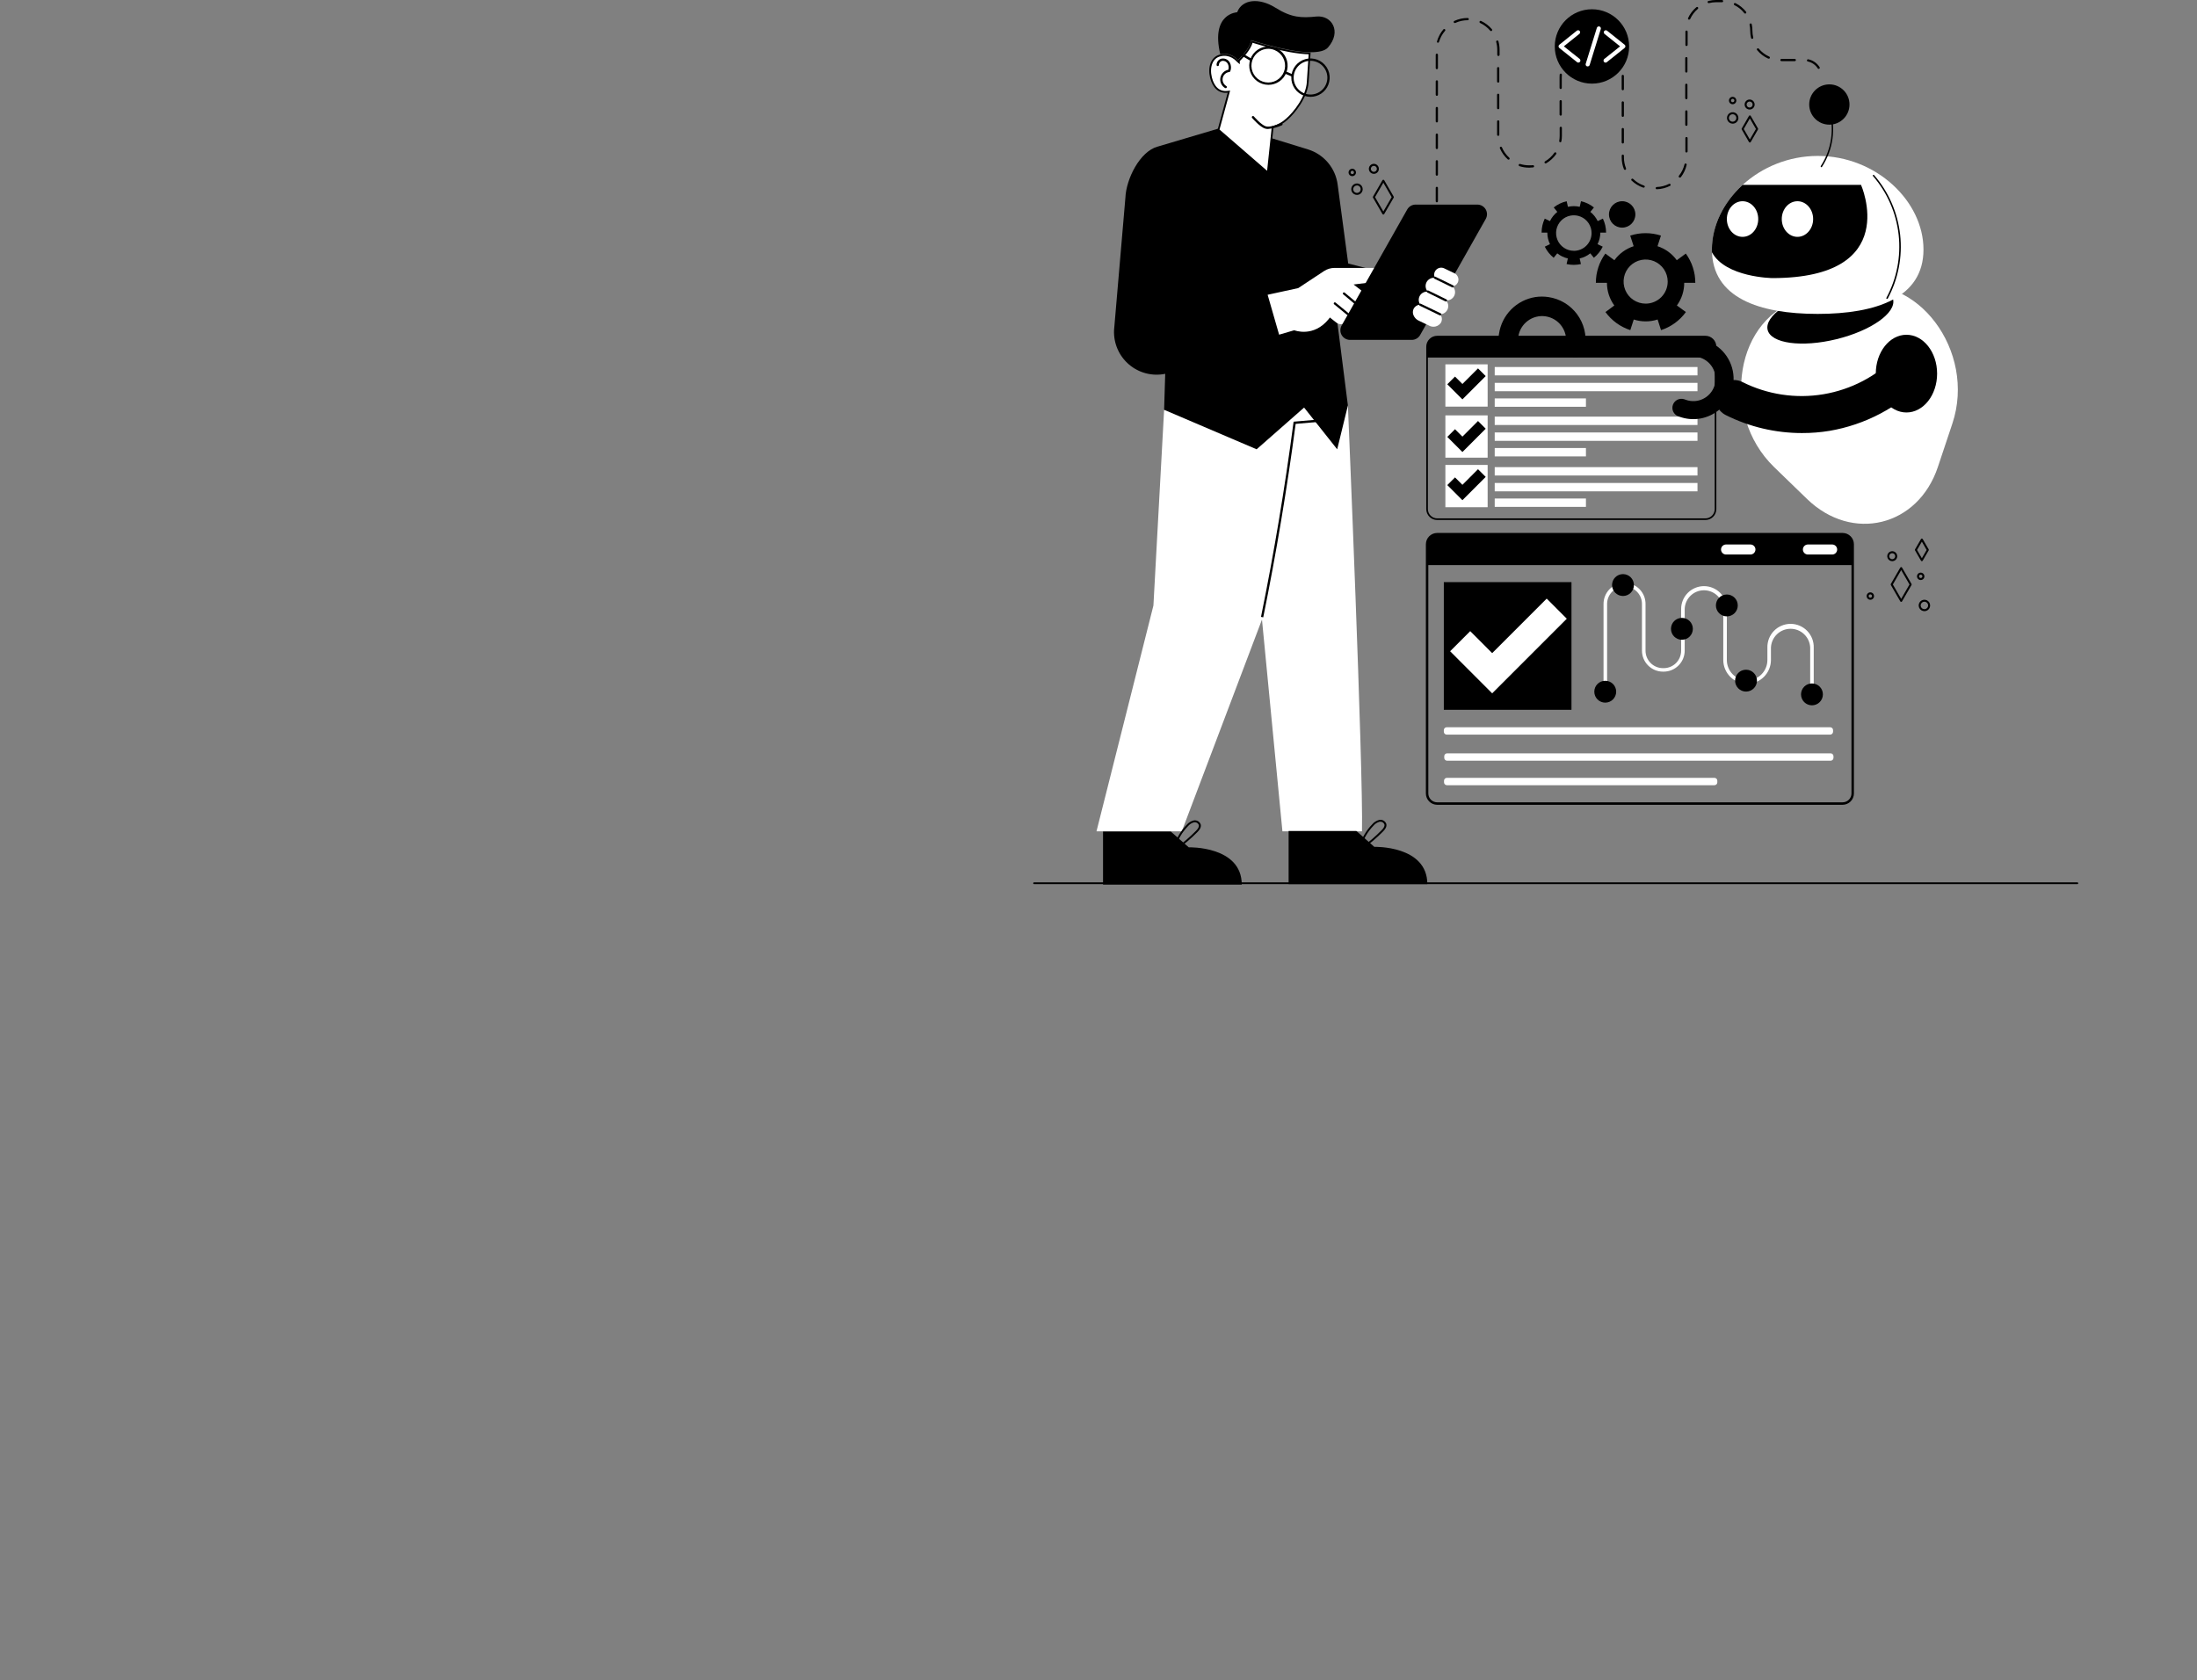 <svg width="370" height="283" viewBox="0 0 370 283" fill="none" xmlns="http://www.w3.org/2000/svg">
<rect x="0" y="0" width="370" height="283" fill="#808080" stroke="none"/>
<path d="M232.971 36.136C232.941 36.136 232.911 36.128 232.885 36.113C232.859 36.098 232.837 36.076 232.822 36.05L231.227 33.288C231.212 33.263 231.204 33.233 231.204 33.204C231.204 33.174 231.212 33.145 231.227 33.12L232.822 30.358C232.837 30.331 232.859 30.31 232.885 30.295C232.911 30.279 232.941 30.272 232.971 30.272C233.001 30.272 233.03 30.28 233.056 30.295C233.081 30.31 233.103 30.332 233.117 30.358L234.716 33.12C234.731 33.145 234.739 33.174 234.739 33.204C234.739 33.233 234.731 33.263 234.716 33.288L233.117 36.05C233.103 36.076 233.081 36.098 233.056 36.113C233.03 36.128 233.001 36.136 232.971 36.136ZM231.57 33.202L232.971 35.624L234.373 33.202L232.971 30.776L231.57 33.202Z" fill="black"/>
<path d="M228.529 32.828C228.338 32.828 228.152 32.772 227.993 32.666C227.835 32.56 227.711 32.409 227.638 32.233C227.565 32.057 227.546 31.863 227.583 31.676C227.621 31.489 227.712 31.317 227.847 31.182C227.982 31.047 228.154 30.955 228.341 30.918C228.528 30.881 228.722 30.9 228.898 30.973C229.074 31.046 229.224 31.17 229.33 31.328C229.436 31.487 229.493 31.673 229.493 31.864C229.493 32.12 229.391 32.365 229.211 32.546C229.03 32.727 228.785 32.828 228.529 32.828ZM228.529 31.24C228.404 31.239 228.283 31.275 228.179 31.344C228.075 31.413 227.994 31.511 227.946 31.626C227.898 31.741 227.885 31.867 227.909 31.989C227.933 32.111 227.993 32.224 228.081 32.312C228.169 32.4 228.282 32.46 228.404 32.484C228.526 32.508 228.652 32.495 228.767 32.447C228.882 32.399 228.98 32.318 229.049 32.214C229.117 32.11 229.154 31.988 229.153 31.864C229.153 31.782 229.138 31.7 229.106 31.624C229.075 31.548 229.029 31.479 228.971 31.42C228.913 31.362 228.844 31.316 228.769 31.284C228.693 31.252 228.611 31.236 228.529 31.236V31.24Z" fill="black"/>
<path d="M231.376 29.281C231.209 29.282 231.045 29.233 230.905 29.14C230.766 29.048 230.657 28.916 230.593 28.762C230.528 28.607 230.511 28.437 230.544 28.273C230.576 28.108 230.657 27.958 230.775 27.839C230.893 27.721 231.044 27.64 231.208 27.608C231.373 27.575 231.543 27.592 231.697 27.657C231.852 27.721 231.983 27.83 232.076 27.97C232.168 28.109 232.217 28.273 232.217 28.44C232.216 28.663 232.127 28.876 231.969 29.034C231.812 29.191 231.599 29.28 231.376 29.281ZM231.376 27.936C231.276 27.935 231.178 27.964 231.095 28.019C231.011 28.074 230.946 28.152 230.907 28.244C230.869 28.337 230.858 28.438 230.877 28.536C230.896 28.634 230.944 28.725 231.014 28.796C231.085 28.867 231.174 28.915 231.272 28.935C231.37 28.955 231.472 28.945 231.564 28.907C231.657 28.869 231.736 28.804 231.791 28.721C231.847 28.638 231.877 28.54 231.877 28.44C231.877 28.374 231.865 28.309 231.84 28.247C231.815 28.186 231.778 28.131 231.731 28.084C231.685 28.037 231.629 28 231.568 27.974C231.507 27.949 231.442 27.936 231.376 27.936Z" fill="black"/>
<path d="M227.74 29.67C227.617 29.671 227.496 29.635 227.393 29.567C227.29 29.498 227.209 29.401 227.161 29.287C227.114 29.173 227.101 29.048 227.124 28.926C227.148 28.805 227.207 28.694 227.294 28.606C227.381 28.518 227.493 28.458 227.614 28.434C227.735 28.41 227.86 28.422 227.975 28.469C228.089 28.516 228.187 28.596 228.255 28.699C228.324 28.801 228.361 28.922 228.361 29.046C228.361 29.211 228.295 29.369 228.179 29.486C228.063 29.603 227.905 29.669 227.74 29.67ZM227.74 28.762C227.665 28.762 227.593 28.792 227.54 28.845C227.486 28.898 227.457 28.971 227.457 29.046C227.457 29.121 227.486 29.193 227.54 29.247C227.593 29.3 227.665 29.33 227.74 29.33C227.816 29.33 227.888 29.3 227.941 29.247C227.995 29.193 228.024 29.121 228.024 29.046C228.024 28.971 227.995 28.898 227.941 28.845C227.888 28.792 227.816 28.762 227.74 28.762Z" fill="black"/>
<path d="M294.694 24.004C294.665 24.004 294.636 23.997 294.61 23.983C294.584 23.968 294.563 23.947 294.548 23.922L293.327 21.806C293.312 21.78 293.304 21.751 293.304 21.722C293.304 21.692 293.312 21.663 293.327 21.638L294.548 19.522C294.563 19.497 294.584 19.476 294.61 19.461C294.636 19.447 294.665 19.439 294.694 19.44C294.724 19.439 294.753 19.447 294.778 19.461C294.804 19.476 294.825 19.497 294.84 19.522L296.065 21.638C296.08 21.663 296.088 21.692 296.088 21.722C296.088 21.751 296.08 21.78 296.065 21.806L294.84 23.922C294.825 23.947 294.804 23.968 294.778 23.983C294.753 23.997 294.724 24.004 294.694 24.004ZM293.67 21.724L294.694 23.499L295.722 21.724L294.694 19.945L293.67 21.724Z" fill="black"/>
<path d="M291.806 20.83C291.615 20.83 291.428 20.774 291.27 20.668C291.111 20.561 290.988 20.41 290.915 20.234C290.842 20.058 290.823 19.864 290.861 19.676C290.898 19.489 290.99 19.317 291.125 19.183C291.261 19.048 291.433 18.956 291.62 18.92C291.807 18.883 292.001 18.902 292.177 18.976C292.353 19.05 292.504 19.174 292.609 19.333C292.715 19.492 292.77 19.679 292.77 19.87C292.769 20.125 292.667 20.369 292.486 20.549C292.305 20.729 292.061 20.83 291.806 20.83ZM291.806 19.242C291.681 19.239 291.558 19.273 291.453 19.34C291.348 19.407 291.265 19.504 291.215 19.619C291.165 19.733 291.151 19.86 291.173 19.983C291.196 20.105 291.254 20.219 291.342 20.308C291.429 20.398 291.541 20.459 291.663 20.484C291.785 20.51 291.912 20.498 292.027 20.451C292.143 20.404 292.242 20.324 292.312 20.22C292.381 20.116 292.418 19.994 292.418 19.87C292.419 19.706 292.354 19.548 292.24 19.431C292.125 19.314 291.97 19.246 291.806 19.242Z" fill="black"/>
<path d="M294.66 18.449C294.493 18.45 294.329 18.401 294.19 18.309C294.051 18.216 293.942 18.085 293.877 17.931C293.813 17.776 293.796 17.606 293.828 17.442C293.86 17.278 293.94 17.127 294.058 17.009C294.176 16.89 294.326 16.809 294.49 16.776C294.654 16.744 294.824 16.76 294.979 16.824C295.133 16.888 295.265 16.996 295.358 17.135C295.451 17.274 295.501 17.438 295.501 17.605C295.501 17.828 295.412 18.042 295.255 18.201C295.097 18.359 294.883 18.448 294.66 18.449ZM294.66 17.104C294.56 17.103 294.462 17.132 294.379 17.187C294.295 17.242 294.23 17.321 294.191 17.414C294.152 17.506 294.142 17.608 294.162 17.706C294.181 17.804 294.229 17.895 294.3 17.965C294.371 18.036 294.461 18.084 294.559 18.104C294.657 18.123 294.759 18.113 294.851 18.074C294.943 18.035 295.022 17.97 295.077 17.887C295.132 17.803 295.162 17.705 295.161 17.605C295.161 17.472 295.108 17.345 295.014 17.251C294.92 17.157 294.793 17.104 294.66 17.104Z" fill="black"/>
<path d="M291.806 17.556C291.682 17.558 291.56 17.524 291.456 17.456C291.352 17.389 291.271 17.293 291.222 17.179C291.173 17.065 291.159 16.939 291.182 16.817C291.204 16.695 291.263 16.583 291.35 16.495C291.436 16.406 291.548 16.346 291.669 16.321C291.79 16.296 291.916 16.307 292.031 16.354C292.146 16.401 292.244 16.481 292.313 16.584C292.382 16.687 292.419 16.808 292.419 16.932C292.42 17.096 292.356 17.253 292.241 17.37C292.126 17.487 291.97 17.554 291.806 17.556ZM291.806 16.648C291.731 16.648 291.659 16.678 291.605 16.731C291.552 16.784 291.522 16.857 291.522 16.932C291.522 16.969 291.529 17.006 291.544 17.041C291.558 17.075 291.579 17.106 291.605 17.133C291.632 17.159 291.663 17.18 291.697 17.194C291.732 17.209 291.769 17.216 291.806 17.216C291.843 17.216 291.88 17.209 291.915 17.194C291.949 17.18 291.98 17.159 292.007 17.133C292.033 17.106 292.054 17.075 292.068 17.041C292.083 17.006 292.09 16.969 292.09 16.932C292.09 16.857 292.06 16.784 292.007 16.731C291.954 16.678 291.881 16.648 291.806 16.648Z" fill="black"/>
<path d="M320.179 101.382C320.149 101.381 320.12 101.373 320.094 101.358C320.069 101.343 320.047 101.322 320.033 101.296L318.438 98.534C318.423 98.507 318.415 98.478 318.415 98.448C318.415 98.417 318.423 98.388 318.438 98.362L320.033 95.599C320.048 95.574 320.069 95.553 320.094 95.538C320.12 95.524 320.149 95.516 320.179 95.517C320.208 95.516 320.237 95.524 320.263 95.538C320.288 95.553 320.31 95.574 320.324 95.599L321.923 98.362C321.938 98.388 321.946 98.417 321.946 98.448C321.946 98.478 321.938 98.507 321.923 98.534L320.324 101.296C320.31 101.322 320.289 101.343 320.263 101.358C320.237 101.373 320.208 101.381 320.179 101.382ZM318.777 98.448L320.179 100.873L321.583 98.448L320.179 96.022L318.777 98.448Z" fill="black"/>
<path d="M324.091 102.944C323.9 102.944 323.714 102.887 323.555 102.782C323.397 102.676 323.273 102.525 323.2 102.349C323.127 102.173 323.108 101.979 323.145 101.792C323.183 101.605 323.274 101.433 323.409 101.298C323.544 101.163 323.716 101.071 323.903 101.034C324.09 100.997 324.284 101.016 324.46 101.089C324.636 101.162 324.786 101.285 324.892 101.444C324.998 101.603 325.055 101.789 325.055 101.98C325.055 102.235 324.953 102.481 324.773 102.662C324.592 102.842 324.347 102.944 324.091 102.944ZM324.091 101.352C323.967 101.352 323.845 101.389 323.742 101.458C323.639 101.527 323.559 101.625 323.511 101.739C323.463 101.854 323.451 101.98 323.475 102.102C323.5 102.224 323.559 102.336 323.647 102.424C323.735 102.512 323.847 102.571 323.968 102.596C324.09 102.62 324.216 102.607 324.331 102.56C324.446 102.512 324.544 102.432 324.613 102.329C324.682 102.225 324.719 102.104 324.719 101.98C324.719 101.813 324.652 101.653 324.535 101.536C324.417 101.418 324.257 101.352 324.091 101.352Z" fill="black"/>
<path d="M318.669 94.523C318.503 94.522 318.341 94.472 318.203 94.379C318.066 94.287 317.959 94.155 317.895 94.001C317.832 93.848 317.816 93.679 317.849 93.516C317.882 93.353 317.962 93.203 318.08 93.086C318.198 92.969 318.348 92.889 318.511 92.857C318.674 92.825 318.842 92.842 318.996 92.905C319.149 92.969 319.28 93.077 319.372 93.215C319.465 93.353 319.514 93.516 319.514 93.682C319.514 93.793 319.492 93.903 319.449 94.005C319.407 94.107 319.345 94.2 319.266 94.278C319.188 94.356 319.095 94.418 318.992 94.46C318.89 94.502 318.78 94.523 318.669 94.523ZM318.669 93.181C318.57 93.181 318.472 93.211 318.389 93.266C318.306 93.322 318.241 93.401 318.203 93.494C318.165 93.586 318.155 93.688 318.175 93.786C318.195 93.884 318.243 93.974 318.314 94.044C318.385 94.114 318.475 94.162 318.573 94.181C318.671 94.2 318.773 94.19 318.865 94.151C318.957 94.112 319.036 94.047 319.091 93.963C319.146 93.88 319.175 93.782 319.174 93.682C319.174 93.616 319.161 93.55 319.135 93.49C319.11 93.428 319.073 93.373 319.026 93.327C318.979 93.28 318.923 93.243 318.862 93.218C318.801 93.193 318.736 93.181 318.669 93.181Z" fill="black"/>
<path d="M323.47 97.7C323.347 97.701 323.226 97.665 323.123 97.597C323.02 97.528 322.939 97.431 322.891 97.317C322.844 97.203 322.831 97.078 322.854 96.956C322.878 96.835 322.937 96.724 323.024 96.636C323.111 96.548 323.222 96.488 323.344 96.464C323.465 96.439 323.59 96.452 323.705 96.499C323.819 96.546 323.917 96.626 323.985 96.729C324.054 96.831 324.091 96.952 324.091 97.076C324.091 97.241 324.025 97.399 323.909 97.516C323.793 97.633 323.635 97.699 323.47 97.7ZM323.47 96.792C323.395 96.792 323.323 96.822 323.27 96.875C323.216 96.928 323.187 97.001 323.187 97.076C323.187 97.151 323.216 97.223 323.27 97.277C323.323 97.33 323.395 97.36 323.47 97.36C323.546 97.36 323.618 97.33 323.671 97.277C323.725 97.223 323.754 97.151 323.754 97.076C323.754 97.001 323.725 96.928 323.671 96.875C323.618 96.822 323.546 96.792 323.47 96.792Z" fill="black"/>
<path d="M323.661 94.523C323.632 94.523 323.603 94.516 323.577 94.502C323.551 94.487 323.53 94.466 323.515 94.441L322.514 92.706C322.498 92.681 322.489 92.651 322.489 92.62C322.489 92.59 322.498 92.56 322.514 92.534L323.515 90.8C323.53 90.774 323.551 90.752 323.577 90.737C323.602 90.722 323.631 90.714 323.661 90.714C323.691 90.714 323.72 90.722 323.746 90.737C323.771 90.752 323.792 90.774 323.807 90.8L324.812 92.534C324.827 92.561 324.834 92.59 324.834 92.62C324.834 92.65 324.827 92.68 324.812 92.706L323.803 94.441C323.789 94.466 323.768 94.486 323.743 94.501C323.718 94.515 323.69 94.523 323.661 94.523ZM322.854 92.632L323.661 94.029L324.468 92.632L323.661 91.234L322.854 92.632Z" fill="black"/>
<path d="M314.985 101.023C314.862 101.023 314.741 100.986 314.639 100.918C314.536 100.849 314.456 100.752 314.409 100.637C314.362 100.523 314.349 100.398 314.373 100.277C314.397 100.156 314.457 100.045 314.544 99.957C314.631 99.87 314.743 99.811 314.864 99.786C314.985 99.762 315.11 99.775 315.224 99.822C315.338 99.869 315.436 99.949 315.504 100.052C315.573 100.154 315.609 100.275 315.609 100.399C315.61 100.481 315.594 100.562 315.563 100.638C315.532 100.714 315.486 100.783 315.428 100.841C315.37 100.899 315.301 100.945 315.225 100.976C315.149 101.008 315.067 101.023 314.985 101.023ZM314.985 100.115C314.91 100.115 314.838 100.144 314.784 100.198C314.731 100.251 314.701 100.323 314.701 100.399C314.701 100.474 314.731 100.546 314.784 100.599C314.838 100.653 314.91 100.683 314.985 100.683C315.023 100.683 315.059 100.675 315.094 100.661C315.128 100.647 315.16 100.626 315.186 100.599C315.212 100.573 315.233 100.542 315.248 100.507C315.262 100.473 315.269 100.436 315.269 100.399C315.269 100.361 315.262 100.324 315.248 100.29C315.233 100.255 315.212 100.224 315.186 100.198C315.16 100.171 315.128 100.15 315.094 100.136C315.059 100.122 315.023 100.115 314.985 100.115Z" fill="black"/>
<path d="M227.001 68.299C227.001 68.299 229.616 129.897 229.373 140.029H215.975L209.101 68.815L227.001 68.299Z" fill="white"/>
<path d="M196.05 69.024L194.249 101.998L184.662 140.029H199.027L213.483 101.845L219.625 68.647L196.05 69.024Z" fill="white"/>
<path d="M212.743 103.983L212.37 103.905C214.563 93.121 216.401 82.114 217.836 71.185L217.858 71.028L222.428 70.632L222.461 71.024L218.202 71.398C216.76 82.278 214.925 93.241 212.743 103.983Z" fill="black"/>
<path d="M185.764 140.067H197.178L200.194 142.717C200.194 142.717 209.127 142.463 209.127 149H185.764V140.067Z" fill="black"/>
<path d="M186.552 148.26H186.594L208.57 148.178C208.591 148.178 208.611 148.174 208.63 148.166C208.648 148.158 208.665 148.146 208.68 148.131C208.694 148.117 208.705 148.099 208.713 148.08C208.72 148.061 208.724 148.041 208.723 148.021C208.723 147.98 208.707 147.941 208.678 147.912C208.65 147.884 208.611 147.867 208.57 147.867L186.552 147.95C186.511 147.95 186.471 147.966 186.441 147.996C186.412 148.025 186.396 148.065 186.396 148.107C186.396 148.127 186.4 148.147 186.408 148.166C186.415 148.185 186.427 148.202 186.442 148.216C186.456 148.231 186.474 148.242 186.493 148.249C186.512 148.257 186.532 148.26 186.552 148.26Z" fill="black"/>
<path d="M192.713 143.752C191.914 143.666 191.424 143.352 191.339 142.863C191.23 142.231 191.854 141.779 192.422 141.585C193.313 141.289 194.264 141.22 195.189 141.383C196.114 141.546 196.983 141.937 197.72 142.519C198.133 141.178 198.857 139.955 199.835 138.949C200.137 138.587 200.542 138.327 200.997 138.202C201.248 138.143 201.512 138.18 201.738 138.305C201.963 138.43 202.135 138.634 202.218 138.878C202.338 139.379 201.983 139.82 201.662 140.149C200.579 141.252 199.397 142.253 198.131 143.139C198.108 143.151 198.082 143.157 198.056 143.157C198.03 143.157 198.005 143.151 197.982 143.139C197.964 143.154 197.944 143.166 197.922 143.173C196.245 143.726 194.47 143.917 192.713 143.734V143.752ZM197.645 142.863C196.946 142.275 196.109 141.876 195.212 141.704C194.315 141.532 193.39 141.592 192.523 141.88C192.149 142.003 191.563 142.34 191.645 142.81C191.727 143.281 192.444 143.409 192.747 143.442C194.414 143.616 196.1 143.444 197.698 142.938C197.673 142.919 197.655 142.892 197.645 142.863ZM201.056 138.516C200.666 138.626 200.318 138.853 200.059 139.166C199.084 140.169 198.369 141.396 197.978 142.739L198.056 142.814C199.26 141.958 200.386 140.996 201.419 139.94C201.688 139.667 201.983 139.308 201.897 138.961C201.846 138.817 201.749 138.695 201.622 138.612C201.494 138.528 201.343 138.49 201.191 138.501C201.146 138.501 201.101 138.506 201.056 138.516Z" fill="black"/>
<path d="M217.018 139.973H228.432L231.447 142.638C231.447 142.638 240.38 142.384 240.38 148.921H217.018V139.973Z" fill="black"/>
<path d="M217.806 148.166H217.847L239.823 148.084C239.844 148.084 239.864 148.08 239.883 148.072C239.902 148.064 239.919 148.053 239.933 148.038C239.947 148.023 239.959 148.006 239.966 147.987C239.974 147.968 239.977 147.948 239.977 147.927C239.977 147.887 239.961 147.848 239.932 147.819C239.903 147.79 239.864 147.774 239.823 147.774L217.806 147.856C217.764 147.856 217.724 147.873 217.695 147.902C217.665 147.932 217.649 147.972 217.649 148.013C217.649 148.034 217.653 148.054 217.661 148.073C217.669 148.092 217.68 148.109 217.695 148.123C217.71 148.137 217.727 148.148 217.746 148.156C217.765 148.163 217.785 148.167 217.806 148.166Z" fill="black"/>
<path d="M223.967 143.659C223.168 143.573 222.678 143.259 222.592 142.769C222.48 142.138 223.104 141.685 223.676 141.491C224.567 141.196 225.518 141.127 226.443 141.29C227.367 141.453 228.237 141.843 228.974 142.425C229.386 141.085 230.111 139.861 231.088 138.856C231.39 138.494 231.796 138.233 232.25 138.108C232.502 138.05 232.766 138.087 232.991 138.212C233.217 138.337 233.388 138.541 233.472 138.785C233.592 139.286 233.237 139.727 232.915 140.056C231.832 141.158 230.65 142.159 229.385 143.046C229.362 143.058 229.336 143.064 229.31 143.064C229.284 143.064 229.258 143.058 229.235 143.046C229.218 143.061 229.197 143.072 229.176 143.08C227.498 143.632 225.723 143.823 223.967 143.64V143.659ZM228.899 142.769C228.2 142.181 227.363 141.782 226.466 141.609C225.57 141.436 224.644 141.496 223.777 141.783C223.403 141.91 222.816 142.246 222.899 142.717C222.981 143.188 223.698 143.315 224.001 143.349C225.668 143.522 227.353 143.351 228.951 142.844C228.927 142.826 228.91 142.799 228.903 142.769H228.899ZM232.31 138.422C231.919 138.534 231.57 138.76 231.309 139.073C230.335 140.076 229.622 141.303 229.232 142.646L229.31 142.721C230.515 141.864 231.64 140.901 232.673 139.843C232.942 139.574 233.237 139.215 233.151 138.867C233.1 138.724 233.003 138.601 232.875 138.518C232.748 138.435 232.597 138.396 232.445 138.407C232.4 138.408 232.354 138.413 232.31 138.422Z" fill="black"/>
<path d="M225.166 53.823L227.001 68.299L225.2 75.677L219.625 68.647L211.63 75.677L196.05 69.024L196.236 62.965C195.168 63.184 194.064 63.157 193.007 62.885C191.951 62.614 190.97 62.105 190.14 61.398C189.309 60.691 188.65 59.804 188.213 58.804C187.776 57.805 187.572 56.718 187.617 55.628L189.53 33.295C189.653 30.178 191.943 25.525 194.944 24.699L205.215 21.653L214.182 23.29L220.264 25.159C221.578 25.562 222.748 26.334 223.636 27.383C224.524 28.431 225.093 29.713 225.274 31.075L227.053 44.382L235.433 46.55L235.743 53.823H225.166Z" fill="black"/>
<path d="M199.013 51.412C198.988 51.41 198.965 51.404 198.943 51.392C198.921 51.381 198.902 51.366 198.886 51.347C198.871 51.328 198.859 51.306 198.852 51.283C198.845 51.26 198.842 51.235 198.845 51.211L200.369 36.387C200.371 36.362 200.379 36.338 200.39 36.316C200.402 36.295 200.418 36.275 200.437 36.26C200.456 36.244 200.478 36.232 200.502 36.225C200.525 36.218 200.55 36.216 200.575 36.219C200.624 36.224 200.669 36.249 200.7 36.287C200.732 36.326 200.747 36.375 200.743 36.424L199.218 51.248C199.212 51.297 199.187 51.341 199.149 51.371C199.11 51.402 199.062 51.417 199.013 51.412Z" fill="black"/>
<path d="M196.812 62.98C196.772 62.98 196.734 62.967 196.702 62.944C196.669 62.92 196.645 62.888 196.633 62.85C196.619 62.802 196.624 62.751 196.647 62.707C196.67 62.663 196.709 62.63 196.756 62.614L215.123 56.78L212.99 49.151L194.283 52.448C194.258 52.452 194.233 52.451 194.209 52.446C194.185 52.44 194.162 52.43 194.141 52.415C194.1 52.386 194.073 52.342 194.064 52.292C194.056 52.243 194.067 52.192 194.096 52.151C194.126 52.11 194.17 52.082 194.219 52.074L213.091 48.751C213.137 48.742 213.185 48.751 213.224 48.776C213.264 48.801 213.292 48.84 213.304 48.886L215.546 56.851C215.558 56.897 215.552 56.947 215.529 56.989C215.506 57.031 215.468 57.063 215.422 57.079L196.868 62.969C196.85 62.977 196.831 62.98 196.812 62.98Z" fill="black"/>
<path d="M222.57 45.94C222.524 45.94 222.48 45.922 222.446 45.891C222.412 45.86 222.391 45.818 222.387 45.772L221.001 34.066C220.995 34.016 221.01 33.967 221.04 33.929C221.071 33.89 221.116 33.865 221.165 33.86C221.189 33.857 221.214 33.859 221.238 33.865C221.261 33.872 221.283 33.883 221.303 33.898C221.322 33.914 221.338 33.933 221.349 33.955C221.361 33.976 221.368 34 221.37 34.024L222.757 45.731C222.762 45.78 222.748 45.829 222.717 45.867C222.686 45.906 222.641 45.931 222.592 45.936L222.57 45.94Z" fill="black"/>
<path d="M213.584 30.492C213.543 30.492 213.503 30.477 213.472 30.451L210.143 27.906C209.822 27.906 208.275 28.044 207.953 29.954C207.948 29.988 207.933 30.019 207.91 30.045C207.888 30.07 207.859 30.089 207.826 30.1C207.794 30.112 207.758 30.114 207.724 30.106C207.691 30.098 207.66 30.08 207.636 30.055C207.602 30.021 204.169 26.568 204.464 22.153C204.469 22.104 204.492 22.058 204.53 22.025C204.567 21.993 204.616 21.976 204.666 21.978C204.69 21.98 204.714 21.986 204.736 21.997C204.758 22.009 204.777 22.024 204.793 22.043C204.809 22.062 204.822 22.083 204.829 22.107C204.837 22.13 204.839 22.155 204.837 22.18C204.598 25.745 206.9 28.672 207.662 29.532C207.801 28.96 208.128 28.451 208.591 28.089C209.054 27.726 209.626 27.53 210.214 27.532C210.251 27.535 210.288 27.548 210.318 27.569L213.681 30.156C213.712 30.179 213.736 30.212 213.747 30.25C213.759 30.287 213.759 30.327 213.746 30.364C213.734 30.402 213.71 30.434 213.678 30.457C213.646 30.48 213.608 30.492 213.569 30.492H213.584Z" fill="black"/>
<path d="M214.47 30.492H214.443C214.419 30.489 214.395 30.481 214.374 30.468C214.352 30.456 214.333 30.439 214.318 30.419C214.303 30.4 214.293 30.377 214.287 30.353C214.28 30.329 214.279 30.304 214.283 30.279L214.679 27.581C214.683 27.556 214.691 27.533 214.704 27.511C214.717 27.49 214.734 27.472 214.754 27.457C214.773 27.443 214.796 27.432 214.819 27.426C214.843 27.421 214.868 27.42 214.892 27.424C215.354 27.494 215.795 27.667 216.181 27.932C216.136 26.915 215.878 24.729 214.503 23.82C214.462 23.793 214.434 23.75 214.424 23.702C214.414 23.654 214.424 23.604 214.451 23.562C214.479 23.521 214.522 23.493 214.571 23.483C214.62 23.473 214.671 23.483 214.712 23.51C216.696 24.833 216.581 28.339 216.558 28.489C216.558 28.532 216.541 28.574 216.513 28.606C216.484 28.638 216.444 28.659 216.401 28.665C216.359 28.67 216.315 28.662 216.278 28.64C216.241 28.618 216.212 28.585 216.196 28.545C216.058 28.149 215.411 27.924 215.023 27.835L214.649 30.343C214.641 30.384 214.618 30.422 214.586 30.449C214.553 30.476 214.512 30.491 214.47 30.492Z" fill="black"/>
<path d="M233.292 47.267L227.961 47.921L229.455 49.076C229.667 49.234 229.822 49.454 229.9 49.706C229.978 49.958 229.975 50.227 229.889 50.477C229.804 50.726 229.642 50.942 229.427 51.093C229.211 51.245 228.953 51.324 228.689 51.319H228.574C228.641 51.507 228.662 51.709 228.634 51.907C228.607 52.105 228.533 52.294 228.417 52.457C228.302 52.62 228.149 52.753 227.971 52.844C227.794 52.936 227.596 52.983 227.397 52.982C227.263 52.981 227.131 52.96 227.004 52.919C227.1 53.173 227.111 53.451 227.035 53.712C226.958 53.972 226.799 54.201 226.581 54.363C226.363 54.525 226.098 54.611 225.827 54.609C225.555 54.607 225.292 54.516 225.076 54.35L223.956 53.475L223.806 53.7C221.209 56.937 217.963 55.625 217.963 55.625L215.418 56.372L213.483 49.648L218.635 48.527L222.98 45.66C223.508 45.312 224.127 45.126 224.759 45.126H233.292V47.267Z" fill="white"/>
<path d="M226.989 53.087C226.946 53.086 226.905 53.071 226.87 53.045L224.684 51.255C224.646 51.223 224.622 51.178 224.617 51.128C224.613 51.079 224.628 51.03 224.66 50.992C224.692 50.953 224.737 50.929 224.787 50.925C224.836 50.92 224.885 50.936 224.923 50.967L227.109 52.754C227.146 52.786 227.17 52.832 227.175 52.881C227.18 52.931 227.165 52.98 227.135 53.019C227.117 53.041 227.095 53.058 227.07 53.069C227.045 53.081 227.017 53.087 226.989 53.087Z" fill="black"/>
<path d="M228.559 51.487C228.515 51.486 228.474 51.472 228.439 51.446L226.216 49.577C226.197 49.562 226.181 49.542 226.17 49.521C226.159 49.499 226.152 49.475 226.15 49.451C226.148 49.426 226.15 49.402 226.158 49.379C226.165 49.355 226.178 49.334 226.194 49.315C226.225 49.277 226.27 49.253 226.319 49.248C226.368 49.244 226.417 49.258 226.455 49.289L228.697 51.158C228.735 51.189 228.759 51.234 228.764 51.283C228.769 51.333 228.754 51.381 228.723 51.42C228.703 51.443 228.678 51.462 228.649 51.474C228.621 51.485 228.589 51.49 228.559 51.487Z" fill="black"/>
<path d="M250.218 36.876L239.17 56.428C239.028 56.678 238.823 56.886 238.575 57.03C238.327 57.175 238.045 57.251 237.758 57.251H227.352C227.069 57.25 226.792 57.175 226.547 57.034C226.302 56.892 226.098 56.69 225.955 56.445C225.813 56.2 225.737 55.923 225.735 55.64C225.733 55.357 225.805 55.079 225.944 54.832L236.992 35.284C237.133 35.034 237.337 34.827 237.585 34.682C237.832 34.538 238.114 34.462 238.4 34.462H248.809C249.092 34.462 249.37 34.536 249.615 34.677C249.86 34.817 250.064 35.02 250.207 35.264C250.349 35.509 250.425 35.786 250.427 36.069C250.429 36.352 250.357 36.63 250.218 36.876Z" fill="black"/>
<path d="M245.499 47.611C245.416 47.774 245.295 47.916 245.147 48.024C244.999 48.133 244.828 48.205 244.647 48.235C244.848 48.438 244.982 48.698 245.03 48.98C245.077 49.262 245.037 49.551 244.915 49.809C244.792 50.068 244.593 50.282 244.345 50.423C244.096 50.564 243.811 50.625 243.526 50.597C243.709 50.791 243.832 51.034 243.88 51.296C243.928 51.558 243.9 51.828 243.799 52.075C243.697 52.321 243.527 52.533 243.309 52.686C243.09 52.838 242.832 52.924 242.566 52.933C242.628 53.025 242.681 53.123 242.723 53.225C242.798 53.398 242.835 53.585 242.83 53.773C242.826 53.962 242.78 54.147 242.697 54.316C242.487 54.655 242.152 54.898 241.765 54.992C241.378 55.086 240.969 55.025 240.627 54.821L238.875 53.984C238.502 53.797 238.209 53.483 238.049 53.098C237.974 52.925 237.938 52.738 237.943 52.549C237.947 52.361 237.992 52.176 238.075 52.006C238.186 51.803 238.347 51.633 238.544 51.511C238.74 51.389 238.965 51.32 239.196 51.311C239.112 51.197 239.045 51.071 238.998 50.937C238.941 50.764 238.919 50.581 238.933 50.398C238.947 50.216 238.997 50.039 239.08 49.876C239.209 49.627 239.41 49.423 239.657 49.29C239.903 49.157 240.184 49.1 240.463 49.128C240.322 48.981 240.217 48.803 240.156 48.609C240.098 48.435 240.076 48.252 240.09 48.07C240.104 47.888 240.155 47.71 240.238 47.547C240.369 47.292 240.576 47.083 240.83 46.949C241.084 46.815 241.373 46.763 241.658 46.8C241.629 46.745 241.605 46.687 241.587 46.628C241.539 46.48 241.52 46.325 241.532 46.17C241.544 46.016 241.587 45.865 241.658 45.727C241.802 45.448 242.05 45.238 242.348 45.142C242.647 45.046 242.971 45.072 243.25 45.215L244.976 46.041C245.254 46.185 245.465 46.433 245.561 46.731C245.658 47.029 245.633 47.353 245.492 47.633L245.499 47.611Z" fill="white"/>
<path d="M242.559 53.12C242.532 53.127 242.503 53.127 242.476 53.12L239.114 51.498C239.069 51.476 239.035 51.438 239.019 51.391C239.003 51.344 239.006 51.292 239.028 51.248C239.05 51.203 239.088 51.169 239.135 51.153C239.182 51.137 239.234 51.14 239.278 51.162L242.641 52.784C242.663 52.795 242.683 52.81 242.699 52.828C242.715 52.847 242.728 52.868 242.736 52.891C242.744 52.915 242.747 52.939 242.745 52.964C242.744 52.988 242.738 53.012 242.727 53.034C242.709 53.063 242.684 53.086 242.655 53.101C242.625 53.116 242.592 53.123 242.559 53.12Z" fill="black"/>
<path d="M243.519 50.769C243.492 50.776 243.463 50.776 243.436 50.769L240.388 49.274C240.343 49.253 240.309 49.214 240.293 49.167C240.277 49.12 240.28 49.069 240.302 49.024C240.324 48.979 240.362 48.945 240.409 48.929C240.456 48.913 240.507 48.916 240.552 48.938L243.601 50.433C243.623 50.444 243.643 50.459 243.659 50.477C243.675 50.496 243.688 50.517 243.696 50.54C243.704 50.564 243.707 50.588 243.706 50.613C243.704 50.637 243.698 50.661 243.687 50.684C243.669 50.712 243.644 50.735 243.615 50.75C243.585 50.765 243.552 50.772 243.519 50.769Z" fill="black"/>
<path d="M244.647 48.422C244.618 48.423 244.59 48.417 244.565 48.404L241.576 46.946C241.554 46.935 241.534 46.92 241.518 46.901C241.501 46.883 241.489 46.862 241.481 46.838C241.473 46.815 241.47 46.791 241.471 46.766C241.473 46.741 241.479 46.717 241.49 46.695C241.501 46.673 241.516 46.654 241.534 46.637C241.552 46.621 241.574 46.608 241.597 46.6C241.62 46.593 241.645 46.589 241.669 46.591C241.694 46.592 241.718 46.599 241.74 46.609L244.729 48.067C244.751 48.078 244.771 48.093 244.787 48.111C244.803 48.13 244.816 48.151 244.824 48.174C244.832 48.198 244.835 48.222 244.834 48.247C244.832 48.271 244.826 48.295 244.815 48.318C244.8 48.349 244.776 48.376 244.746 48.395C244.716 48.413 244.682 48.423 244.647 48.422Z" fill="black"/>
<path d="M203.948 13.08L203.948 13.08C203.735 12.218 203.754 11.358 204.019 10.676C204.281 10 204.783 9.497 205.554 9.326L205.554 9.326L205.557 9.326C205.904 9.24 206.265 9.224 206.618 9.279C207.284 9.389 207.893 9.721 208.347 10.221C208.361 10.244 208.378 10.264 208.398 10.281L208.645 10.491V10.21C208.65 10.205 208.656 10.2 208.662 10.194C208.703 10.155 208.763 10.098 208.836 10.025C208.982 9.879 209.183 9.672 209.401 9.423C209.836 8.928 210.351 8.26 210.643 7.588C210.726 7.402 210.789 7.208 210.831 7.009C210.854 7.016 210.879 7.024 210.906 7.033C211.059 7.081 211.283 7.151 211.564 7.236C212.125 7.405 212.914 7.633 213.826 7.871L213.827 7.871C215.841 8.389 218.471 8.967 220.556 8.996L220.234 13.853L220.234 13.853C220.153 15.089 219.592 16.374 218.886 17.491C218.182 18.607 217.341 19.542 216.718 20.077L216.718 20.077L216.714 20.081C216.059 20.682 215.276 21.125 214.423 21.378L214.327 21.407L214.317 21.506L213.514 29.07L205.209 21.87L206.903 15.652L206.961 15.436L206.739 15.464C206.015 15.554 205.421 15.354 204.958 14.942C204.491 14.526 204.147 13.885 203.948 13.08Z" fill="white" stroke="black" stroke-width="0.3"/>
<path d="M206.399 14.846C206.363 14.846 206.328 14.835 206.298 14.816C206.011 14.641 205.783 14.382 205.645 14.074C205.508 13.767 205.467 13.425 205.527 13.093C205.588 12.762 205.748 12.456 205.985 12.217C206.223 11.979 206.528 11.817 206.859 11.755C206.963 11.424 206.935 11.065 206.78 10.754C206.698 10.592 206.571 10.458 206.415 10.368C206.258 10.278 206.079 10.235 205.898 10.245C205.731 10.264 205.576 10.343 205.462 10.467C205.348 10.592 205.283 10.753 205.278 10.922C205.281 10.974 205.264 11.025 205.23 11.064C205.195 11.103 205.147 11.127 205.095 11.131C205.069 11.133 205.043 11.13 205.018 11.121C204.993 11.113 204.97 11.1 204.951 11.082C204.931 11.065 204.915 11.043 204.904 11.02C204.893 10.996 204.887 10.97 204.886 10.944C204.882 10.674 204.979 10.411 205.159 10.209C205.339 10.007 205.588 9.88 205.857 9.853C206.116 9.834 206.374 9.891 206.6 10.018C206.826 10.145 207.009 10.336 207.128 10.567C207.24 10.787 207.304 11.03 207.315 11.277C207.327 11.524 207.286 11.771 207.195 12.002C207.182 12.036 207.16 12.067 207.131 12.089C207.102 12.112 207.067 12.126 207.03 12.129C206.766 12.157 206.517 12.268 206.319 12.445C206.12 12.622 205.983 12.857 205.925 13.117C205.867 13.376 205.892 13.647 205.997 13.892C206.101 14.137 206.28 14.342 206.507 14.48C206.548 14.501 206.58 14.535 206.598 14.577C206.617 14.619 206.62 14.666 206.608 14.71C206.595 14.754 206.568 14.792 206.531 14.818C206.494 14.844 206.448 14.857 206.403 14.854L206.399 14.846Z" fill="black"/>
<path d="M213.543 21.724C213.397 21.726 213.251 21.709 213.109 21.671C212.183 21.413 210.924 19.926 210.868 19.866C210.834 19.825 210.818 19.773 210.822 19.721C210.826 19.669 210.851 19.62 210.89 19.586C210.909 19.569 210.932 19.556 210.957 19.548C210.981 19.54 211.007 19.537 211.033 19.539C211.059 19.541 211.084 19.548 211.107 19.56C211.13 19.572 211.15 19.588 211.166 19.608C211.166 19.608 212.403 21.066 213.21 21.29C213.871 21.477 215.246 20.957 215.721 20.741C215.769 20.72 215.823 20.719 215.872 20.738C215.921 20.757 215.96 20.794 215.982 20.841C216.004 20.889 216.006 20.943 215.988 20.992C215.97 21.041 215.933 21.081 215.885 21.103C215.145 21.441 214.353 21.651 213.543 21.724Z" fill="black"/>
<path d="M213.625 14.289C212.933 14.29 212.258 14.069 211.701 13.658C211.143 13.247 210.733 12.667 210.529 12.005C210.326 11.342 210.341 10.632 210.572 9.979C210.803 9.326 211.237 8.764 211.811 8.376C212.385 7.989 213.068 7.796 213.76 7.826C214.452 7.856 215.116 8.108 215.654 8.544C216.192 8.981 216.576 9.578 216.749 10.249C216.921 10.92 216.874 11.629 216.614 12.271C216.373 12.866 215.96 13.376 215.427 13.736C214.895 14.095 214.267 14.288 213.625 14.289ZM213.625 8.219C213.24 8.218 212.859 8.294 212.504 8.443C211.898 8.695 211.398 9.148 211.089 9.727C210.779 10.306 210.68 10.974 210.808 11.618C210.936 12.262 211.283 12.841 211.791 13.257C212.298 13.674 212.934 13.901 213.59 13.901C214.246 13.901 214.881 13.674 215.389 13.257C215.896 12.841 216.243 12.262 216.371 11.618C216.499 10.974 216.4 10.306 216.091 9.727C215.781 9.148 215.281 8.695 214.675 8.443C214.344 8.301 213.989 8.225 213.629 8.219H213.625Z" fill="black"/>
<path d="M220.709 16.311C220.017 16.313 219.342 16.091 218.785 15.68C218.227 15.269 217.817 14.689 217.613 14.027C217.41 13.365 217.425 12.655 217.656 12.001C217.886 11.348 218.321 10.786 218.895 10.399C219.469 10.011 220.152 9.818 220.844 9.848C221.536 9.879 222.2 10.13 222.738 10.567C223.276 11.003 223.66 11.601 223.833 12.271C224.005 12.942 223.958 13.651 223.698 14.293C223.457 14.889 223.044 15.399 222.511 15.758C221.979 16.118 221.351 16.31 220.709 16.311ZM220.709 10.241C220.003 10.24 219.322 10.502 218.799 10.976C218.275 11.45 217.947 12.102 217.878 12.804C217.809 13.507 218.004 14.211 218.426 14.777C218.847 15.344 219.464 15.733 220.157 15.869C220.849 16.006 221.568 15.879 222.172 15.514C222.776 15.149 223.223 14.571 223.425 13.895C223.627 13.218 223.57 12.49 223.264 11.854C222.959 11.217 222.428 10.717 221.774 10.451C221.437 10.312 221.077 10.241 220.713 10.241H220.709Z" fill="black"/>
<path d="M207.511 7.991L207.312 8.333L210.651 10.278L210.85 9.936L207.511 7.991Z" fill="black"/>
<path d="M216.519 12.018L216.363 12.382L217.624 12.922L217.78 12.558L216.519 12.018Z" fill="black"/>
<path d="M205.506 9.143C205.873 9.052 206.254 9.036 206.627 9.094C207.332 9.21 207.977 9.564 208.454 10.096H208.492C208.492 10.096 209.937 8.795 210.502 7.479C210.603 7.252 210.674 7.012 210.711 6.765C210.711 6.765 212.041 7.203 213.861 7.677C215.927 8.212 218.624 8.799 220.713 8.799C222.039 8.799 223.123 8.593 223.646 7.999C226.003 5.304 224.285 2.523 221.684 2.785C219.188 3.039 217.503 2.994 214.783 1.29C212.063 -0.415 209.179 -0.146 208.357 2.06C208.353 2.078 203.87 2.217 205.506 9.143Z" fill="black"/>
<path d="M287.214 87.59H242.039C241.551 87.59 241.083 87.396 240.738 87.051C240.393 86.706 240.198 86.239 240.197 85.751V58.402C240.197 57.913 240.391 57.444 240.737 57.099C241.082 56.753 241.551 56.559 242.039 56.559H287.214C287.702 56.56 288.169 56.755 288.514 57.1C288.859 57.446 289.052 57.914 289.052 58.402V85.751C289.051 86.238 288.857 86.705 288.513 87.05C288.168 87.394 287.701 87.588 287.214 87.59ZM242.039 56.836C241.624 56.837 241.227 57.002 240.933 57.295C240.64 57.589 240.475 57.987 240.474 58.402V85.751C240.475 86.165 240.64 86.563 240.934 86.856C241.227 87.148 241.625 87.313 242.039 87.313H287.214C287.628 87.313 288.025 87.148 288.318 86.855C288.611 86.562 288.776 86.165 288.776 85.751V58.402C288.776 57.987 288.611 57.589 288.319 57.296C288.026 57.002 287.629 56.837 287.214 56.836H242.039Z" fill="black"/>
<path d="M242.039 56.697H287.214C287.437 56.697 287.658 56.741 287.864 56.827C288.071 56.912 288.258 57.038 288.416 57.195C288.574 57.353 288.699 57.541 288.784 57.747C288.87 57.953 288.914 58.175 288.914 58.398V60.226H240.343V58.398C240.343 57.947 240.521 57.516 240.839 57.197C241.157 56.878 241.589 56.698 242.039 56.697Z" fill="black"/>
<path d="M243.418 68.49H250.535V61.369H243.418V68.49Z" fill="white"/>
<path d="M243.418 77.086H250.535V69.966H243.418V77.086Z" fill="white"/>
<path d="M243.418 85.433H250.535V78.312H243.418V85.433Z" fill="white"/>
<path d="M246.288 67.271L243.743 64.726L245.04 63.429L246.288 64.677L248.914 62.05L250.211 63.347L246.288 67.271Z" fill="black"/>
<path d="M246.288 76.137L243.743 73.592L245.04 72.295L246.288 73.543L248.914 70.915L250.211 72.213L246.288 76.137Z" fill="black"/>
<path d="M246.288 84.252L243.743 81.706L245.04 80.413L246.288 81.662L248.914 79.034L250.211 80.327L246.288 84.252Z" fill="black"/>
<path d="M251.727 63.227L285.876 63.227V61.818L251.727 61.818V63.227Z" fill="white"/>
<path d="M251.727 65.896H285.876V64.487H251.727V65.896Z" fill="white"/>
<path d="M251.727 68.516H267.091V67.107H251.727V68.516Z" fill="white"/>
<path d="M251.727 71.585H285.876V70.176H251.727V71.585Z" fill="white"/>
<path d="M251.727 74.253H285.876V72.844H251.727V74.253Z" fill="white"/>
<path d="M251.727 76.874H267.091V75.464H251.727V76.874Z" fill="white"/>
<path d="M251.727 80.092H285.876V78.682H251.727V80.092Z" fill="white"/>
<path d="M251.727 82.76H285.876V81.351H251.727V82.76Z" fill="white"/>
<path d="M251.727 85.377H267.091V83.968H251.727V85.377Z" fill="white"/>
<path d="M328.798 71.357L326.351 78.686C322.988 88.707 311.929 91.394 304.341 84.061L298.793 78.686C289.53 69.716 292.321 53.147 303.553 50.403L311.548 48.452C322.779 45.708 332.886 59.13 328.798 71.357Z" fill="white"/>
<path d="M309.265 57.136C315.098 55.711 319.374 52.7 318.815 50.41C318.256 48.12 313.074 47.418 307.241 48.843C301.408 50.267 297.132 53.279 297.691 55.569C298.25 57.859 303.432 58.561 309.265 57.136Z" fill="black"/>
<path d="M323.937 42.034C323.937 50.171 315.957 52.874 306.115 52.874C296.274 52.874 288.309 50.171 288.309 42.034C288.309 33.897 296.289 26.265 306.134 26.265C315.979 26.265 323.937 33.897 323.937 42.034Z" fill="white"/>
<path d="M298.49 46.841C298.49 46.841 290.573 46.744 288.301 42.479C288.301 42.333 288.301 42.184 288.301 42.034C288.301 37.986 290.281 34.058 293.483 31.135H313.416C313.416 31.135 320.44 46.841 298.49 46.841Z" fill="black"/>
<path d="M293.465 39.896C294.924 39.896 296.106 38.553 296.106 36.895C296.106 35.237 294.924 33.894 293.465 33.894C292.006 33.894 290.823 35.237 290.823 36.895C290.823 38.553 292.006 39.896 293.465 39.896Z" fill="white"/>
<path d="M302.712 39.896C304.171 39.896 305.353 38.553 305.353 36.895C305.353 35.237 304.171 33.894 302.712 33.894C301.253 33.894 300.07 35.237 300.07 36.895C300.07 38.553 301.253 39.896 302.712 39.896Z" fill="white"/>
<path d="M297.179 42.969C294.72 42.969 294.679 40.752 294.679 40.726C294.679 40.71 294.682 40.694 294.689 40.679C294.695 40.665 294.704 40.651 294.716 40.64C294.727 40.629 294.741 40.62 294.756 40.614C294.771 40.609 294.786 40.606 294.803 40.606C294.834 40.606 294.865 40.619 294.887 40.642C294.909 40.664 294.922 40.694 294.922 40.726C294.922 40.808 294.967 42.722 297.164 42.722C299.361 42.722 299.406 40.808 299.406 40.726C299.406 40.694 299.418 40.664 299.441 40.642C299.463 40.619 299.493 40.606 299.525 40.606C299.557 40.606 299.587 40.619 299.61 40.642C299.632 40.664 299.645 40.694 299.645 40.726C299.675 40.752 299.633 42.969 297.179 42.969Z" fill="black"/>
<path d="M317.795 50.339C317.777 50.345 317.757 50.345 317.739 50.339C317.71 50.324 317.689 50.299 317.679 50.268C317.669 50.237 317.672 50.204 317.687 50.175C319.435 46.932 320.156 43.234 319.756 39.572C319.356 35.909 317.852 32.455 315.445 29.666C315.431 29.655 315.42 29.64 315.412 29.624C315.405 29.608 315.401 29.591 315.4 29.573C315.4 29.555 315.404 29.538 315.411 29.521C315.418 29.505 315.429 29.49 315.442 29.479C315.456 29.467 315.472 29.458 315.489 29.453C315.506 29.448 315.524 29.447 315.541 29.449C315.559 29.452 315.576 29.458 315.591 29.468C315.606 29.478 315.618 29.49 315.628 29.505C318.071 32.33 319.598 35.83 320.007 39.542C320.416 43.254 319.687 47.002 317.918 50.291C317.905 50.31 317.886 50.325 317.864 50.334C317.842 50.342 317.818 50.344 317.795 50.339Z" fill="black"/>
<path d="M306.736 28.16C306.713 28.161 306.691 28.155 306.673 28.141C306.646 28.124 306.627 28.096 306.62 28.065C306.613 28.033 306.618 28 306.635 27.973C307.549 26.573 308.143 24.989 308.375 23.333C308.608 21.677 308.473 19.991 307.98 18.393C307.971 18.363 307.974 18.329 307.988 18.301C308.003 18.272 308.028 18.25 308.059 18.24C308.09 18.231 308.124 18.234 308.152 18.25C308.181 18.265 308.202 18.291 308.212 18.322C308.715 19.954 308.853 21.677 308.616 23.368C308.379 25.059 307.773 26.677 306.841 28.108C306.828 28.124 306.813 28.137 306.795 28.146C306.776 28.155 306.756 28.16 306.736 28.16Z" fill="black"/>
<path d="M308.084 20.998C309.958 20.998 311.477 19.479 311.477 17.605C311.477 15.73 309.958 14.211 308.084 14.211C306.211 14.211 304.692 15.73 304.692 17.605C304.692 19.479 306.211 20.998 308.084 20.998Z" fill="black"/>
<path d="M321.068 69.477C323.92 69.477 326.232 66.546 326.232 62.932C326.232 59.317 323.92 56.387 321.068 56.387C318.217 56.387 315.905 59.317 315.905 62.932C315.905 66.546 318.217 69.477 321.068 69.477Z" fill="black"/>
<path d="M303.467 72.942C299.012 72.944 294.618 71.907 290.633 69.914C289.894 69.543 289.333 68.893 289.073 68.108C288.813 67.323 288.876 66.467 289.247 65.728C289.618 64.989 290.267 64.427 291.052 64.167C291.837 63.907 292.693 63.97 293.431 64.341C297.651 66.464 302.438 67.186 307.096 66.404C311.754 65.622 316.043 63.375 319.338 59.99C319.624 59.697 319.965 59.463 320.341 59.301C320.717 59.14 321.122 59.054 321.531 59.049C321.941 59.044 322.347 59.119 322.727 59.271C323.107 59.423 323.454 59.648 323.747 59.934C324.04 60.22 324.274 60.561 324.436 60.937C324.597 61.314 324.683 61.718 324.688 62.128C324.693 62.537 324.618 62.944 324.466 63.324C324.314 63.705 324.089 64.052 323.803 64.345C319.576 68.67 314.09 71.548 308.13 72.568C306.589 72.823 305.029 72.948 303.467 72.942Z" fill="black"/>
<path d="M258.546 50.04C259.289 49.926 260.045 49.926 260.787 50.04C261.74 50.182 262.655 50.511 263.481 51.007C264.306 51.503 265.026 52.157 265.599 52.931C266.172 53.706 266.586 54.585 266.819 55.52C267.052 56.455 267.099 57.426 266.956 58.379L266.907 58.708C266.881 58.926 266.811 59.136 266.702 59.326C266.593 59.516 266.447 59.682 266.272 59.815C266.098 59.948 265.899 60.044 265.686 60.099C265.474 60.153 265.253 60.164 265.036 60.132C264.82 60.099 264.612 60.024 264.425 59.909C264.238 59.795 264.075 59.645 263.948 59.467C263.82 59.289 263.729 59.087 263.68 58.873C263.631 58.659 263.626 58.438 263.664 58.222L263.713 57.893C263.87 56.83 263.6 55.748 262.961 54.885C262.323 54.021 261.368 53.445 260.305 53.285C259.242 53.127 258.16 53.398 257.297 54.038C256.433 54.678 255.858 55.634 255.699 56.697L255.65 57.022C255.586 57.453 255.353 57.841 255.003 58.1C254.653 58.359 254.214 58.468 253.784 58.404C253.353 58.339 252.966 58.106 252.707 57.756C252.448 57.406 252.339 56.967 252.403 56.536L252.452 56.211C252.682 54.669 253.396 53.24 254.492 52.13C255.587 51.021 257.007 50.289 258.546 50.04Z" fill="black"/>
<path d="M291.955 64.053C291.916 65.12 291.627 66.163 291.109 67.098C290.592 68.032 289.862 68.831 288.979 69.43C288.095 70.029 287.083 70.412 286.024 70.547C284.965 70.681 283.889 70.564 282.884 70.205L282.596 70.104C282.233 69.957 281.942 69.674 281.782 69.317C281.622 68.959 281.606 68.554 281.737 68.185C281.869 67.816 282.137 67.512 282.487 67.336C282.837 67.16 283.242 67.126 283.616 67.241L283.904 67.342C284.368 67.51 284.86 67.585 285.353 67.562C285.846 67.538 286.33 67.418 286.776 67.206C287.222 66.995 287.622 66.698 287.952 66.331C288.282 65.964 288.537 65.535 288.701 65.07C289.035 64.134 288.984 63.104 288.561 62.205C288.137 61.306 287.375 60.612 286.44 60.274L286.153 60.173C285.958 60.111 285.779 60.011 285.624 59.877C285.469 59.744 285.343 59.581 285.253 59.398C285.162 59.215 285.11 59.016 285.098 58.812C285.086 58.608 285.115 58.404 285.184 58.212C285.253 58.02 285.36 57.843 285.498 57.693C285.636 57.543 285.803 57.422 285.989 57.338C286.175 57.254 286.376 57.208 286.58 57.204C286.784 57.199 286.987 57.235 287.176 57.31L287.464 57.411C288.819 57.901 289.983 58.807 290.79 60.001C291.597 61.194 292.005 62.613 291.955 64.053Z" fill="black"/>
<path d="M264.655 98.051H243.156V119.558H264.655V98.051Z" fill="black"/>
<path d="M242.039 89.974H310.315C310.766 89.974 311.198 90.153 311.517 90.472C311.836 90.791 312.015 91.224 312.015 91.675V95.181H240.335V91.675C240.335 91.451 240.38 91.23 240.465 91.023C240.551 90.817 240.676 90.629 240.835 90.471C240.993 90.313 241.181 90.188 241.387 90.103C241.594 90.017 241.816 89.974 242.039 89.974Z" fill="black"/>
<path d="M310.315 135.555H242.039C241.534 135.555 241.049 135.355 240.692 134.997C240.335 134.64 240.134 134.155 240.134 133.649V91.675C240.134 91.424 240.183 91.177 240.279 90.945C240.375 90.714 240.515 90.504 240.692 90.327C240.869 90.15 241.079 90.01 241.31 89.914C241.541 89.818 241.789 89.769 242.039 89.769H310.315C310.82 89.769 311.304 89.971 311.662 90.328C312.019 90.685 312.22 91.169 312.221 91.675V133.649C312.22 134.155 312.019 134.639 311.662 134.996C311.304 135.353 310.82 135.554 310.315 135.555ZM242.039 90.176C241.643 90.176 241.263 90.334 240.983 90.614C240.702 90.894 240.545 91.275 240.545 91.671V133.646C240.545 134.042 240.702 134.422 240.983 134.703C241.263 134.983 241.643 135.141 242.039 135.141H310.315C310.712 135.141 311.092 134.983 311.372 134.703C311.652 134.422 311.81 134.042 311.81 133.646V91.675C311.81 91.278 311.652 90.898 311.372 90.618C311.092 90.337 310.712 90.18 310.315 90.18L242.039 90.176Z" fill="black"/>
<path d="M309.4 92.557C309.4 92.668 309.379 92.778 309.337 92.881C309.294 92.983 309.232 93.077 309.154 93.155C309.075 93.234 308.982 93.296 308.879 93.338C308.777 93.381 308.667 93.402 308.556 93.402H304.446C304.226 93.395 304.018 93.303 303.865 93.145C303.713 92.987 303.627 92.776 303.627 92.557C303.629 92.333 303.717 92.118 303.874 91.959C304.033 91.801 304.248 91.713 304.472 91.712H308.582C308.801 91.719 309.009 91.811 309.162 91.969C309.315 92.126 309.4 92.337 309.4 92.557Z" fill="white"/>
<path d="M302.578 92.557C302.577 92.781 302.487 92.995 302.329 93.153C302.171 93.311 301.957 93.401 301.733 93.402H297.65C297.539 93.402 297.429 93.38 297.326 93.337C297.224 93.295 297.131 93.233 297.052 93.154C296.974 93.076 296.912 92.983 296.869 92.88C296.827 92.778 296.805 92.668 296.805 92.557C296.805 92.446 296.827 92.336 296.869 92.234C296.912 92.131 296.974 92.038 297.052 91.96C297.131 91.881 297.224 91.819 297.326 91.776C297.429 91.734 297.539 91.712 297.65 91.712H301.759C301.979 91.719 302.187 91.811 302.34 91.969C302.492 92.126 302.578 92.337 302.578 92.557Z" fill="black"/>
<path d="M295.639 92.557C295.638 92.781 295.549 92.995 295.391 93.153C295.232 93.311 295.018 93.401 294.795 93.402H290.685C290.574 93.402 290.464 93.38 290.362 93.337C290.259 93.295 290.166 93.233 290.088 93.154C290.009 93.076 289.947 92.983 289.905 92.88C289.862 92.778 289.84 92.668 289.84 92.557C289.84 92.446 289.862 92.336 289.905 92.234C289.947 92.131 290.009 92.038 290.088 91.96C290.166 91.881 290.259 91.819 290.362 91.776C290.464 91.734 290.574 91.712 290.685 91.712H294.795C295.019 91.712 295.233 91.801 295.392 91.96C295.55 92.118 295.639 92.333 295.639 92.557Z" fill="white"/>
<path d="M251.301 116.785L244.217 109.694L247.602 106.308L251.301 110.012L260.481 100.828L263.866 104.215L251.301 116.785Z" fill="white"/>
<path d="M308.223 122.496H243.642C243.374 122.496 243.156 122.713 243.156 122.982V123.251C243.156 123.519 243.374 123.737 243.642 123.737H308.223C308.491 123.737 308.709 123.519 308.709 123.251V122.982C308.709 122.713 308.491 122.496 308.223 122.496Z" fill="white"/>
<path d="M308.294 126.891H243.713C243.445 126.891 243.227 127.109 243.227 127.377V127.646C243.227 127.915 243.445 128.132 243.713 128.132H308.294C308.562 128.132 308.779 127.915 308.779 127.646V127.377C308.779 127.109 308.562 126.891 308.294 126.891Z" fill="white"/>
<path d="M288.731 131.018H243.676C243.407 131.018 243.19 131.235 243.19 131.504V131.773C243.19 132.041 243.407 132.259 243.676 132.259H288.731C288.999 132.259 289.217 132.041 289.217 131.773V131.504C289.217 131.235 288.999 131.018 288.731 131.018Z" fill="white"/>
<path d="M294.235 115.181C293.17 115.179 292.149 114.755 291.397 114.002C290.644 113.249 290.22 112.228 290.218 111.163V102.566C290.19 101.724 289.835 100.925 289.229 100.339C288.622 99.752 287.812 99.425 286.969 99.425C286.126 99.425 285.316 99.752 284.71 100.339C284.104 100.925 283.749 101.724 283.721 102.566V109.593C283.72 110.531 283.347 111.43 282.684 112.092C282.022 112.755 281.123 113.128 280.186 113.129H280.059C279.122 113.128 278.224 112.755 277.561 112.092C276.898 111.43 276.526 110.531 276.525 109.593V101.834C276.539 101.439 276.473 101.046 276.332 100.678C276.191 100.309 275.977 99.973 275.703 99.689C275.429 99.405 275.101 99.179 274.738 99.025C274.375 98.871 273.984 98.791 273.59 98.791C273.196 98.791 272.805 98.871 272.442 99.025C272.079 99.179 271.751 99.405 271.477 99.689C271.203 99.973 270.989 100.309 270.848 100.678C270.707 101.046 270.641 101.439 270.655 101.834V116.385C270.66 116.427 270.656 116.47 270.643 116.51C270.63 116.551 270.608 116.588 270.58 116.62C270.552 116.652 270.517 116.677 270.478 116.695C270.439 116.712 270.397 116.721 270.354 116.721C270.312 116.721 270.27 116.712 270.231 116.695C270.192 116.677 270.157 116.652 270.129 116.62C270.1 116.588 270.079 116.551 270.066 116.51C270.053 116.47 270.049 116.427 270.054 116.385V101.834C270.038 101.36 270.118 100.887 270.289 100.444C270.46 100.002 270.718 99.598 271.048 99.257C271.378 98.916 271.773 98.645 272.209 98.46C272.646 98.275 273.116 98.179 273.59 98.179C274.064 98.179 274.534 98.275 274.97 98.46C275.407 98.645 275.802 98.916 276.132 99.257C276.462 99.598 276.72 100.002 276.891 100.444C277.062 100.887 277.142 101.36 277.126 101.834V109.605C277.127 110.383 277.437 111.129 277.986 111.679C278.536 112.23 279.281 112.54 280.059 112.542H280.186C280.965 112.541 281.711 112.232 282.262 111.681C282.812 111.13 283.122 110.383 283.123 109.605V102.578C283.123 101.557 283.528 100.577 284.25 99.855C284.972 99.133 285.951 98.728 286.971 98.728C287.992 98.728 288.971 99.133 289.692 99.855C290.414 100.577 290.82 101.557 290.82 102.578V111.174C290.82 112.08 291.179 112.949 291.82 113.59C292.46 114.231 293.329 114.591 294.235 114.591C295.14 114.591 296.009 114.231 296.649 113.59C297.29 112.949 297.649 112.08 297.649 111.174V109.107C297.633 108.585 297.722 108.064 297.911 107.576C298.1 107.088 298.385 106.643 298.749 106.268C299.113 105.892 299.548 105.594 300.03 105.39C300.511 105.186 301.029 105.081 301.552 105.081C302.075 105.081 302.592 105.186 303.074 105.39C303.555 105.594 303.991 105.892 304.355 106.268C304.719 106.643 305.004 107.088 305.193 107.576C305.382 108.064 305.471 108.585 305.454 109.107V117.555C305.454 117.634 305.423 117.71 305.367 117.766C305.311 117.822 305.235 117.854 305.156 117.854C305.076 117.854 305 117.822 304.944 117.766C304.888 117.71 304.857 117.634 304.857 117.555V109.107C304.828 108.25 304.467 107.437 303.85 106.841C303.234 106.244 302.41 105.911 301.552 105.911C300.694 105.911 299.87 106.244 299.253 106.841C298.637 107.437 298.276 108.25 298.247 109.107V111.174C298.243 112.237 297.819 113.255 297.067 114.006C296.315 114.757 295.297 115.179 294.235 115.181Z" fill="white"/>
<path d="M273.33 100.387C274.348 100.387 275.172 99.562 275.172 98.545C275.172 97.527 274.348 96.702 273.33 96.702C272.313 96.702 271.488 97.527 271.488 98.545C271.488 99.562 272.313 100.387 273.33 100.387Z" fill="black"/>
<path d="M283.254 107.762C284.271 107.762 285.096 106.937 285.096 105.919C285.096 104.901 284.271 104.076 283.254 104.076C282.236 104.076 281.412 104.901 281.412 105.919C281.412 106.937 282.236 107.762 283.254 107.762Z" fill="black"/>
<path d="M290.82 103.822C291.837 103.822 292.661 102.997 292.661 101.98C292.661 100.962 291.837 100.137 290.82 100.137C289.802 100.137 288.978 100.962 288.978 101.98C288.978 102.997 289.802 103.822 290.82 103.822Z" fill="black"/>
<path d="M294.051 116.489C295.069 116.489 295.893 115.664 295.893 114.647C295.893 113.629 295.069 112.804 294.051 112.804C293.034 112.804 292.209 113.629 292.209 114.647C292.209 115.664 293.034 116.489 294.051 116.489Z" fill="black"/>
<path d="M305.155 118.803C306.173 118.803 306.997 117.978 306.997 116.96C306.997 115.943 306.173 115.118 305.155 115.118C304.138 115.118 303.313 115.943 303.313 116.96C303.313 117.978 304.138 118.803 305.155 118.803Z" fill="black"/>
<path d="M270.341 118.351C271.358 118.351 272.183 117.526 272.183 116.508C272.183 115.491 271.358 114.666 270.341 114.666C269.324 114.666 268.499 115.491 268.499 116.508C268.499 117.526 269.324 118.351 270.341 118.351Z" fill="black"/>
<path d="M241.979 34.081C241.93 34.081 241.882 34.061 241.847 34.026C241.812 33.991 241.792 33.943 241.792 33.894V31.651C241.792 31.601 241.812 31.554 241.847 31.519C241.882 31.484 241.93 31.464 241.979 31.464C242.029 31.464 242.076 31.484 242.111 31.519C242.146 31.554 242.166 31.601 242.166 31.651V33.894C242.166 33.943 242.146 33.991 242.111 34.026C242.076 34.061 242.029 34.081 241.979 34.081ZM279.02 31.875C278.971 31.875 278.923 31.855 278.888 31.82C278.853 31.785 278.834 31.738 278.834 31.688C278.834 31.639 278.853 31.591 278.888 31.556C278.923 31.521 278.971 31.501 279.02 31.501C279.742 31.477 280.45 31.295 281.094 30.967C281.137 30.949 281.186 30.948 281.231 30.964C281.275 30.98 281.311 31.013 281.332 31.055C281.354 31.097 281.358 31.146 281.345 31.191C281.332 31.237 281.303 31.275 281.262 31.3C280.566 31.654 279.801 31.851 279.02 31.875ZM276.808 31.606H276.749C276.015 31.354 275.343 30.948 274.78 30.414C274.744 30.38 274.722 30.332 274.721 30.283C274.72 30.233 274.738 30.185 274.772 30.148C274.806 30.112 274.854 30.091 274.903 30.09C274.953 30.088 275.001 30.107 275.038 30.141C275.559 30.644 276.184 31.026 276.868 31.262C276.892 31.27 276.914 31.282 276.933 31.298C276.952 31.314 276.967 31.334 276.978 31.357C276.99 31.379 276.996 31.403 276.998 31.428C276.999 31.453 276.996 31.478 276.988 31.501C276.972 31.532 276.949 31.558 276.92 31.576C276.891 31.594 276.858 31.605 276.823 31.606H276.808ZM282.899 29.913C282.856 29.912 282.816 29.898 282.783 29.872C282.744 29.841 282.718 29.797 282.712 29.748C282.706 29.699 282.719 29.649 282.749 29.61C283.2 29.044 283.522 28.386 283.691 27.681C283.696 27.657 283.706 27.635 283.72 27.615C283.734 27.595 283.752 27.578 283.773 27.565C283.794 27.552 283.818 27.543 283.842 27.54C283.866 27.536 283.891 27.537 283.915 27.543C283.962 27.556 284.003 27.586 284.029 27.628C284.055 27.669 284.063 27.72 284.053 27.767C283.881 28.52 283.549 29.227 283.078 29.838C283.059 29.863 283.034 29.883 283.005 29.896C282.976 29.909 282.945 29.915 282.913 29.913H282.899ZM241.979 29.595C241.93 29.595 241.882 29.576 241.847 29.541C241.812 29.505 241.792 29.458 241.792 29.408V27.166C241.792 27.116 241.812 27.069 241.847 27.034C241.882 26.998 241.93 26.979 241.979 26.979C242.029 26.979 242.076 26.998 242.111 27.034C242.146 27.069 242.166 27.116 242.166 27.166V29.408C242.166 29.458 242.146 29.505 242.111 29.541C242.076 29.576 242.029 29.595 241.979 29.595ZM273.659 28.612C273.622 28.612 273.585 28.6 273.555 28.579C273.524 28.557 273.5 28.527 273.487 28.493C273.238 27.862 273.111 27.19 273.113 26.512V26.227C273.113 26.178 273.133 26.13 273.168 26.095C273.203 26.06 273.251 26.041 273.3 26.041C273.35 26.041 273.397 26.06 273.432 26.095C273.467 26.13 273.487 26.178 273.487 26.227V26.512C273.486 27.142 273.606 27.768 273.838 28.354C273.847 28.377 273.852 28.401 273.851 28.426C273.851 28.451 273.846 28.475 273.836 28.497C273.827 28.52 273.812 28.541 273.795 28.558C273.777 28.575 273.756 28.588 273.734 28.597C273.715 28.606 273.695 28.611 273.674 28.612H273.659ZM257.679 28.238H257.507C256.962 28.239 256.42 28.156 255.901 27.992C255.876 27.984 255.853 27.972 255.833 27.956C255.813 27.94 255.797 27.92 255.785 27.897C255.773 27.875 255.765 27.85 255.763 27.825C255.76 27.799 255.762 27.773 255.77 27.749C255.777 27.724 255.789 27.701 255.805 27.681C255.822 27.662 255.842 27.645 255.864 27.633C255.887 27.621 255.911 27.613 255.937 27.611C255.962 27.608 255.988 27.611 256.013 27.618C256.496 27.769 257 27.846 257.507 27.846H257.679C257.84 27.846 257.997 27.846 258.153 27.823C258.203 27.82 258.251 27.836 258.289 27.867C258.328 27.898 258.352 27.943 258.359 27.992C258.363 28.042 258.347 28.091 258.315 28.13C258.283 28.168 258.237 28.193 258.187 28.197C258.045 28.22 257.866 28.227 257.694 28.227L257.679 28.238ZM260.294 27.532C260.262 27.533 260.23 27.525 260.202 27.509C260.174 27.493 260.15 27.47 260.134 27.442C260.109 27.399 260.102 27.348 260.115 27.3C260.127 27.251 260.158 27.21 260.201 27.184C260.827 26.819 261.366 26.321 261.781 25.727C261.811 25.689 261.853 25.664 261.901 25.656C261.948 25.649 261.996 25.66 262.036 25.688C262.075 25.715 262.102 25.756 262.112 25.803C262.122 25.85 262.113 25.899 262.088 25.94C261.641 26.576 261.064 27.11 260.395 27.506C260.361 27.52 260.324 27.525 260.287 27.521L260.294 27.532ZM254.032 26.893C253.996 26.889 253.962 26.873 253.935 26.848C253.362 26.328 252.907 25.691 252.601 24.979C252.591 24.956 252.585 24.932 252.584 24.907C252.583 24.881 252.587 24.856 252.596 24.833C252.605 24.809 252.619 24.788 252.636 24.77C252.653 24.752 252.674 24.737 252.698 24.727C252.721 24.718 252.746 24.713 252.771 24.713C252.796 24.713 252.821 24.718 252.844 24.728C252.867 24.738 252.888 24.752 252.905 24.77C252.923 24.788 252.936 24.81 252.945 24.833C253.228 25.498 253.651 26.093 254.186 26.579C254.203 26.596 254.217 26.617 254.226 26.64C254.236 26.663 254.241 26.687 254.241 26.712C254.241 26.736 254.236 26.761 254.226 26.783C254.217 26.806 254.203 26.827 254.186 26.844C254.166 26.861 254.142 26.873 254.117 26.879C254.092 26.886 254.065 26.887 254.04 26.882L254.032 26.893ZM284.023 25.693C283.974 25.693 283.926 25.673 283.891 25.638C283.856 25.603 283.836 25.556 283.836 25.506V23.264C283.836 23.214 283.856 23.166 283.891 23.131C283.926 23.096 283.974 23.077 284.023 23.077C284.073 23.077 284.12 23.096 284.155 23.131C284.19 23.166 284.21 23.214 284.21 23.264V25.506C284.207 25.552 284.187 25.596 284.154 25.629C284.121 25.661 284.077 25.68 284.031 25.682L284.023 25.693ZM241.979 25.11C241.93 25.11 241.882 25.09 241.847 25.055C241.812 25.02 241.792 24.973 241.792 24.923V22.68C241.792 22.631 241.812 22.583 241.847 22.548C241.882 22.513 241.93 22.494 241.979 22.494C242.029 22.494 242.076 22.513 242.111 22.548C242.146 22.583 242.166 22.631 242.166 22.68V24.923C242.166 24.973 242.146 25.02 242.111 25.055C242.076 25.09 242.029 25.11 241.979 25.11ZM273.296 24.172C273.247 24.172 273.199 24.152 273.164 24.117C273.129 24.082 273.11 24.035 273.11 23.985V21.742C273.11 21.693 273.129 21.645 273.164 21.61C273.199 21.575 273.247 21.555 273.296 21.555C273.346 21.555 273.393 21.575 273.429 21.61C273.464 21.645 273.483 21.693 273.483 21.742V23.985C273.483 24.032 273.466 24.077 273.434 24.112C273.402 24.147 273.358 24.168 273.311 24.172H273.296ZM262.775 23.959H262.742C262.717 23.955 262.694 23.946 262.673 23.933C262.653 23.919 262.635 23.902 262.621 23.882C262.607 23.862 262.597 23.839 262.592 23.815C262.587 23.791 262.587 23.766 262.592 23.742C262.641 23.453 262.666 23.16 262.667 22.867V21.533C262.668 21.484 262.688 21.437 262.723 21.402C262.757 21.367 262.804 21.347 262.854 21.346C262.903 21.346 262.951 21.366 262.986 21.401C263.021 21.436 263.04 21.483 263.04 21.533V22.864C263.041 23.179 263.014 23.495 262.958 23.805C262.952 23.846 262.931 23.884 262.901 23.911C262.87 23.939 262.831 23.956 262.79 23.959H262.775ZM252.314 22.882C252.264 22.882 252.217 22.863 252.182 22.828C252.147 22.793 252.127 22.745 252.127 22.695V20.453C252.127 20.403 252.147 20.356 252.182 20.321C252.217 20.286 252.264 20.266 252.314 20.266C252.363 20.266 252.411 20.286 252.446 20.321C252.481 20.356 252.501 20.403 252.501 20.453V22.695C252.501 22.74 252.486 22.784 252.457 22.818C252.428 22.852 252.388 22.875 252.344 22.882H252.314ZM284.001 21.197C283.951 21.197 283.904 21.177 283.869 21.142C283.834 21.107 283.814 21.059 283.814 21.01V18.767C283.814 18.718 283.834 18.67 283.869 18.635C283.904 18.6 283.951 18.58 284.001 18.58C284.05 18.58 284.098 18.6 284.133 18.635C284.168 18.67 284.188 18.718 284.188 18.767V21.01C284.188 21.055 284.173 21.098 284.144 21.132C284.115 21.167 284.075 21.189 284.031 21.197H284.001ZM241.979 20.625C241.93 20.625 241.882 20.605 241.847 20.57C241.812 20.535 241.792 20.487 241.792 20.438V18.195C241.792 18.146 241.812 18.098 241.847 18.063C241.882 18.028 241.93 18.008 241.979 18.008C242.029 18.008 242.076 18.028 242.111 18.063C242.146 18.098 242.166 18.146 242.166 18.195V20.438C242.166 20.487 242.146 20.535 242.111 20.57C242.076 20.605 242.029 20.625 241.979 20.625ZM273.296 19.686C273.247 19.686 273.199 19.667 273.164 19.632C273.129 19.597 273.11 19.549 273.11 19.5V17.257C273.11 17.207 273.129 17.16 273.164 17.125C273.199 17.09 273.247 17.07 273.296 17.07C273.346 17.07 273.393 17.09 273.429 17.125C273.464 17.16 273.483 17.207 273.483 17.257V19.5C273.483 19.547 273.466 19.592 273.434 19.627C273.402 19.661 273.358 19.683 273.311 19.686H273.296ZM262.835 19.477C262.785 19.477 262.738 19.457 262.703 19.422C262.668 19.387 262.648 19.34 262.648 19.29V17.048C262.649 16.998 262.669 16.951 262.704 16.917C262.739 16.882 262.786 16.862 262.835 16.861C262.885 16.861 262.932 16.881 262.967 16.916C263.002 16.951 263.022 16.998 263.022 17.048V19.29C263.022 19.335 263.007 19.378 262.979 19.412C262.951 19.446 262.912 19.469 262.869 19.477H262.835ZM252.31 18.397C252.26 18.397 252.213 18.377 252.178 18.342C252.143 18.307 252.123 18.26 252.123 18.21V15.967C252.123 15.918 252.143 15.87 252.178 15.835C252.213 15.8 252.26 15.781 252.31 15.781C252.36 15.781 252.407 15.8 252.442 15.835C252.477 15.87 252.497 15.918 252.497 15.967V18.21C252.498 18.254 252.483 18.297 252.454 18.332C252.426 18.366 252.387 18.389 252.344 18.397H252.31ZM283.997 16.711C283.947 16.711 283.9 16.692 283.865 16.657C283.83 16.622 283.81 16.574 283.81 16.524V14.282C283.81 14.232 283.83 14.185 283.865 14.15C283.9 14.115 283.947 14.095 283.997 14.095C284.047 14.095 284.094 14.115 284.129 14.15C284.164 14.185 284.184 14.232 284.184 14.282V16.524C284.185 16.569 284.17 16.612 284.141 16.646C284.113 16.68 284.074 16.703 284.031 16.711H283.997ZM241.979 16.14C241.93 16.14 241.882 16.12 241.847 16.085C241.812 16.05 241.792 16.002 241.792 15.953V13.71C241.792 13.66 241.812 13.613 241.847 13.578C241.882 13.543 241.93 13.523 241.979 13.523C242.029 13.523 242.076 13.543 242.111 13.578C242.146 13.613 242.166 13.66 242.166 13.71V15.953C242.166 16.002 242.146 16.05 242.111 16.085C242.076 16.12 242.029 16.14 241.979 16.14ZM273.296 15.201C273.247 15.201 273.199 15.182 273.164 15.147C273.129 15.111 273.11 15.064 273.11 15.014V13.018C273.11 12.944 273.11 12.873 273.11 12.798C273.108 12.774 273.111 12.749 273.12 12.726C273.128 12.703 273.14 12.682 273.157 12.664C273.173 12.646 273.193 12.631 273.215 12.621C273.237 12.61 273.261 12.604 273.285 12.604C273.335 12.601 273.384 12.619 273.421 12.653C273.458 12.686 273.48 12.733 273.483 12.783C273.483 12.861 273.483 12.94 273.483 13.018V15.033C273.479 15.077 273.459 15.118 273.428 15.149C273.397 15.179 273.355 15.198 273.311 15.201H273.296ZM262.835 14.992C262.785 14.992 262.738 14.972 262.703 14.937C262.668 14.902 262.648 14.855 262.648 14.805V13.018C262.648 12.869 262.648 12.716 262.667 12.566C262.671 12.517 262.695 12.471 262.733 12.439C262.772 12.407 262.821 12.392 262.87 12.396C262.92 12.401 262.966 12.425 262.998 12.463C263.03 12.501 263.045 12.55 263.04 12.6C263.04 12.738 263.022 12.876 263.022 13.018V14.824C263.018 14.865 263.001 14.903 262.974 14.934C262.946 14.964 262.909 14.985 262.869 14.992H262.835ZM252.31 13.912C252.26 13.912 252.213 13.892 252.178 13.857C252.143 13.822 252.123 13.774 252.123 13.725V11.482C252.123 11.433 252.143 11.385 252.178 11.35C252.213 11.315 252.26 11.295 252.31 11.295C252.36 11.295 252.407 11.315 252.442 11.35C252.477 11.385 252.497 11.433 252.497 11.482V13.725C252.498 13.769 252.483 13.812 252.454 13.846C252.426 13.881 252.387 13.904 252.344 13.912H252.31ZM283.997 12.226C283.947 12.226 283.9 12.206 283.865 12.171C283.83 12.136 283.81 12.089 283.81 12.039V9.797C283.81 9.747 283.83 9.699 283.865 9.664C283.9 9.629 283.947 9.61 283.997 9.61C284.047 9.61 284.094 9.629 284.129 9.664C284.164 9.699 284.184 9.747 284.184 9.797V12.039C284.185 12.083 284.17 12.127 284.141 12.161C284.113 12.195 284.074 12.218 284.031 12.226H283.997ZM241.979 11.654C241.93 11.654 241.882 11.634 241.847 11.6C241.812 11.564 241.792 11.517 241.792 11.467V9.225C241.792 9.175 241.812 9.128 241.847 9.093C241.882 9.057 241.93 9.038 241.979 9.038C242.029 9.038 242.076 9.057 242.111 9.093C242.146 9.128 242.166 9.175 242.166 9.225V11.467C242.166 11.517 242.146 11.564 242.111 11.6C242.076 11.634 242.029 11.654 241.979 11.654ZM306.287 11.602C306.256 11.602 306.225 11.594 306.198 11.579C306.17 11.564 306.147 11.543 306.13 11.516C305.942 11.221 305.697 10.966 305.41 10.767C305.123 10.567 304.799 10.427 304.457 10.354C304.433 10.349 304.41 10.339 304.39 10.325C304.37 10.311 304.352 10.294 304.339 10.273C304.326 10.253 304.317 10.23 304.313 10.206C304.309 10.181 304.309 10.157 304.315 10.133C304.32 10.109 304.329 10.086 304.343 10.066C304.357 10.045 304.374 10.028 304.395 10.014C304.415 10.001 304.438 9.991 304.462 9.987C304.486 9.982 304.511 9.982 304.535 9.987C304.926 10.07 305.297 10.23 305.624 10.459C305.952 10.688 306.231 10.98 306.444 11.318C306.471 11.36 306.48 11.41 306.47 11.458C306.459 11.507 306.43 11.549 306.388 11.576C306.362 11.591 306.333 11.6 306.302 11.602H306.287ZM272.721 10.809C272.686 10.81 272.652 10.801 272.623 10.783C272.593 10.765 272.569 10.739 272.553 10.709C272.22 10.067 271.752 9.505 271.182 9.06C271.143 9.03 271.117 8.984 271.111 8.935C271.105 8.886 271.119 8.836 271.15 8.797C271.181 8.758 271.226 8.732 271.275 8.726C271.324 8.72 271.374 8.734 271.413 8.765C272.025 9.243 272.527 9.848 272.885 10.537C272.897 10.558 272.904 10.582 272.907 10.606C272.909 10.63 272.906 10.655 272.899 10.678C272.892 10.702 272.88 10.723 272.864 10.742C272.848 10.761 272.829 10.776 272.807 10.787C272.785 10.799 272.761 10.807 272.736 10.809H272.721ZM263.53 10.626C263.497 10.626 263.466 10.618 263.436 10.604C263.394 10.578 263.363 10.537 263.35 10.489C263.338 10.441 263.345 10.389 263.369 10.346C263.756 9.672 264.282 9.088 264.912 8.634C264.953 8.605 265.003 8.594 265.052 8.602C265.101 8.611 265.145 8.638 265.174 8.679C265.203 8.72 265.214 8.77 265.206 8.819C265.197 8.868 265.17 8.912 265.129 8.941C264.542 9.362 264.053 9.905 263.694 10.533C263.679 10.559 263.657 10.582 263.631 10.598C263.605 10.614 263.575 10.624 263.545 10.626H263.53ZM302.26 10.297H300.018C299.968 10.297 299.921 10.278 299.886 10.243C299.851 10.208 299.831 10.16 299.831 10.111C299.831 10.061 299.851 10.013 299.886 9.978C299.921 9.943 299.968 9.924 300.018 9.924H302.26C302.309 9.924 302.357 9.943 302.392 9.978C302.427 10.013 302.447 10.061 302.447 10.111C302.447 10.16 302.427 10.208 302.392 10.243C302.357 10.278 302.309 10.297 302.26 10.297ZM297.84 9.856C297.814 9.862 297.787 9.862 297.761 9.856C297.053 9.533 296.428 9.054 295.931 8.455C295.911 8.437 295.896 8.415 295.886 8.39C295.876 8.366 295.871 8.34 295.872 8.314C295.873 8.287 295.879 8.261 295.891 8.238C295.902 8.214 295.918 8.193 295.939 8.176C295.959 8.159 295.982 8.147 296.007 8.139C296.033 8.132 296.059 8.13 296.085 8.134C296.111 8.138 296.136 8.147 296.159 8.161C296.181 8.175 296.2 8.194 296.214 8.216C296.679 8.77 297.261 9.214 297.918 9.516C297.968 9.527 298.011 9.556 298.039 9.599C298.066 9.641 298.076 9.693 298.066 9.742C298.055 9.792 298.026 9.835 297.983 9.863C297.941 9.891 297.889 9.9 297.84 9.89V9.856ZM252.344 9.427C252.294 9.427 252.247 9.407 252.212 9.372C252.176 9.337 252.157 9.289 252.157 9.24V8.399C252.158 7.948 252.097 7.499 251.977 7.064C251.964 7.015 251.971 6.962 251.997 6.917C252.022 6.873 252.064 6.84 252.114 6.827C252.163 6.814 252.216 6.82 252.261 6.846C252.305 6.872 252.338 6.914 252.351 6.963C252.481 7.431 252.547 7.914 252.545 8.399V9.24C252.545 9.265 252.54 9.291 252.53 9.315C252.52 9.339 252.504 9.36 252.485 9.377C252.467 9.395 252.444 9.408 252.42 9.417C252.395 9.425 252.369 9.429 252.344 9.427ZM269.306 8.159H269.254C268.886 8.074 268.51 8.032 268.133 8.032H268.043C267.73 8.033 267.417 8.062 267.109 8.118C267.061 8.127 267.011 8.116 266.97 8.088C266.929 8.06 266.902 8.017 266.893 7.969C266.884 7.92 266.895 7.87 266.923 7.83C266.951 7.789 266.993 7.761 267.042 7.752C267.372 7.689 267.707 7.657 268.043 7.659H268.133C268.54 7.658 268.947 7.704 269.343 7.797C269.393 7.802 269.438 7.827 269.47 7.866C269.501 7.905 269.515 7.955 269.51 8.004C269.504 8.054 269.479 8.099 269.441 8.13C269.402 8.162 269.352 8.176 269.302 8.171L269.306 8.159ZM284.031 7.76C283.981 7.76 283.934 7.74 283.899 7.705C283.863 7.67 283.844 7.622 283.844 7.573V5.33C283.844 5.28 283.863 5.233 283.899 5.198C283.934 5.163 283.981 5.143 284.031 5.143C284.08 5.143 284.128 5.163 284.163 5.198C284.198 5.233 284.217 5.28 284.217 5.33V7.573C284.213 7.619 284.191 7.662 284.157 7.693C284.122 7.724 284.077 7.741 284.031 7.741V7.76ZM242.185 7.206H242.136C242.112 7.2 242.09 7.189 242.07 7.174C242.051 7.158 242.035 7.139 242.022 7.118C242.01 7.096 242.002 7.072 242 7.048C241.997 7.023 241.999 6.998 242.005 6.975C242.214 6.226 242.584 5.532 243.089 4.941C243.125 4.907 243.172 4.888 243.222 4.888C243.271 4.888 243.319 4.907 243.354 4.941C243.372 4.958 243.385 4.979 243.395 5.001C243.404 5.024 243.409 5.048 243.409 5.072C243.409 5.096 243.404 5.121 243.395 5.143C243.385 5.166 243.372 5.186 243.354 5.203C242.895 5.737 242.553 6.362 242.353 7.038C242.345 7.078 242.324 7.114 242.294 7.141C242.264 7.168 242.225 7.184 242.185 7.188V7.206ZM295.086 6.545C295.044 6.545 295.004 6.53 294.971 6.505C294.937 6.479 294.914 6.443 294.903 6.403C294.805 5.999 294.755 5.585 294.754 5.169C294.755 4.834 294.719 4.499 294.649 4.171C294.64 4.123 294.65 4.073 294.677 4.032C294.705 3.991 294.747 3.962 294.795 3.951C294.819 3.945 294.844 3.945 294.868 3.949C294.892 3.954 294.915 3.963 294.936 3.977C294.957 3.99 294.974 4.008 294.988 4.029C295.001 4.049 295.011 4.072 295.015 4.097C295.09 4.449 295.128 4.809 295.127 5.169C295.128 5.555 295.174 5.939 295.265 6.313C295.272 6.337 295.273 6.361 295.27 6.385C295.266 6.409 295.258 6.433 295.245 6.453C295.233 6.474 295.216 6.492 295.197 6.507C295.177 6.521 295.155 6.532 295.131 6.537L295.086 6.545ZM251.118 5.237C251.09 5.237 251.063 5.231 251.038 5.219C251.012 5.208 250.99 5.191 250.972 5.169C250.505 4.618 249.924 4.174 249.269 3.869C249.246 3.859 249.226 3.844 249.21 3.826C249.193 3.808 249.18 3.787 249.172 3.764C249.163 3.741 249.16 3.717 249.161 3.692C249.162 3.668 249.168 3.644 249.179 3.622C249.199 3.577 249.237 3.542 249.283 3.524C249.329 3.507 249.381 3.508 249.426 3.528C250.13 3.859 250.755 4.335 251.26 4.926C251.282 4.954 251.296 4.987 251.301 5.022C251.305 5.057 251.3 5.093 251.285 5.125C251.27 5.158 251.247 5.185 251.217 5.205C251.188 5.224 251.154 5.235 251.118 5.237ZM245.006 3.88C244.97 3.879 244.935 3.869 244.904 3.85C244.874 3.831 244.85 3.804 244.834 3.771C244.814 3.726 244.812 3.675 244.83 3.629C244.847 3.583 244.882 3.545 244.927 3.525C245.63 3.199 246.395 3.031 247.169 3.031C247.219 3.031 247.267 3.051 247.302 3.086C247.338 3.121 247.358 3.168 247.359 3.218C247.36 3.243 247.356 3.267 247.347 3.289C247.338 3.312 247.324 3.333 247.307 3.35C247.29 3.368 247.27 3.381 247.247 3.391C247.225 3.4 247.201 3.405 247.176 3.405C246.454 3.403 245.74 3.56 245.084 3.865C245.059 3.875 245.033 3.88 245.006 3.88ZM284.46 3.3C284.434 3.306 284.408 3.306 284.382 3.3C284.337 3.28 284.302 3.243 284.284 3.196C284.267 3.15 284.268 3.099 284.288 3.054C284.611 2.341 285.092 1.711 285.693 1.211C285.712 1.195 285.734 1.184 285.757 1.176C285.781 1.169 285.806 1.166 285.83 1.169C285.854 1.171 285.878 1.178 285.9 1.189C285.922 1.201 285.941 1.216 285.957 1.235C285.972 1.254 285.984 1.276 285.991 1.3C285.999 1.323 286.001 1.348 285.999 1.372C285.997 1.397 285.99 1.42 285.978 1.442C285.967 1.464 285.951 1.483 285.932 1.499C285.38 1.964 284.94 2.548 284.643 3.207C284.626 3.239 284.599 3.265 284.566 3.282C284.534 3.299 284.497 3.305 284.46 3.3ZM293.913 2.288C293.884 2.287 293.856 2.281 293.83 2.268C293.805 2.256 293.782 2.238 293.764 2.216C293.32 1.647 292.753 1.185 292.105 0.867C292.083 0.856 292.063 0.841 292.047 0.823C292.03 0.804 292.018 0.783 292.01 0.76C292.002 0.737 291.999 0.712 292 0.687C292.002 0.663 292.008 0.639 292.019 0.617C292.029 0.595 292.045 0.575 292.063 0.559C292.081 0.542 292.103 0.53 292.126 0.522C292.149 0.514 292.174 0.511 292.198 0.512C292.223 0.514 292.247 0.52 292.269 0.531C292.967 0.875 293.579 1.372 294.059 1.985C294.089 2.023 294.103 2.073 294.098 2.122C294.092 2.171 294.067 2.216 294.029 2.246C293.996 2.274 293.955 2.288 293.913 2.288ZM287.793 0.527C287.768 0.53 287.744 0.528 287.72 0.521C287.696 0.515 287.674 0.503 287.654 0.488C287.635 0.473 287.619 0.454 287.607 0.432C287.594 0.411 287.587 0.387 287.584 0.363C287.581 0.338 287.583 0.313 287.589 0.289C287.596 0.266 287.607 0.243 287.623 0.224C287.638 0.204 287.657 0.188 287.678 0.176C287.7 0.164 287.724 0.156 287.748 0.153C288.159 0.052 288.58 0 289.004 3.73546e-05H290.005C290.03 -0 290.055 0.004 290.078 0.013C290.101 0.022 290.123 0.036 290.141 0.053C290.159 0.071 290.173 0.091 290.183 0.114C290.193 0.137 290.199 0.162 290.199 0.187C290.2 0.211 290.196 0.235 290.188 0.257C290.18 0.279 290.167 0.3 290.151 0.317C290.134 0.335 290.115 0.349 290.093 0.358C290.071 0.368 290.047 0.373 290.024 0.374H289.004C288.612 0.374 288.222 0.422 287.842 0.516L287.793 0.527Z" fill="black"/>
<path d="M268.103 14.087C271.562 14.087 274.365 11.283 274.365 7.823C274.365 4.363 271.562 1.559 268.103 1.559C264.645 1.559 261.841 4.363 261.841 7.823C261.841 11.283 264.645 14.087 268.103 14.087Z" fill="black"/>
<path d="M265.809 10.548C265.731 10.547 265.656 10.52 265.596 10.469L262.607 8.077C262.567 8.045 262.534 8.004 262.512 7.957C262.489 7.911 262.477 7.86 262.477 7.808C262.476 7.756 262.488 7.705 262.511 7.658C262.533 7.612 262.566 7.571 262.607 7.539L265.555 5.169C265.591 5.141 265.631 5.12 265.675 5.108C265.718 5.095 265.763 5.091 265.808 5.096C265.853 5.101 265.897 5.115 265.936 5.137C265.976 5.159 266.011 5.188 266.039 5.223C266.067 5.259 266.088 5.299 266.101 5.343C266.113 5.386 266.117 5.432 266.112 5.477C266.107 5.522 266.093 5.565 266.071 5.605C266.05 5.644 266.02 5.679 265.985 5.708L263.37 7.801L266.03 9.924C266.085 9.969 266.125 10.03 266.144 10.099C266.164 10.168 266.161 10.241 266.138 10.308C266.114 10.375 266.07 10.434 266.012 10.476C265.954 10.517 265.884 10.54 265.813 10.54L265.809 10.548Z" fill="white"/>
<path d="M270.397 10.548C270.326 10.547 270.256 10.524 270.198 10.483C270.14 10.441 270.096 10.383 270.072 10.316C270.049 10.248 270.046 10.175 270.066 10.106C270.085 10.037 270.125 9.976 270.18 9.931L272.84 7.808L270.225 5.715C270.189 5.687 270.159 5.652 270.137 5.613C270.115 5.573 270.1 5.53 270.095 5.484C270.089 5.439 270.092 5.394 270.105 5.35C270.117 5.306 270.137 5.265 270.165 5.229C270.193 5.193 270.228 5.163 270.268 5.141C270.307 5.118 270.351 5.104 270.396 5.099C270.441 5.093 270.487 5.096 270.53 5.109C270.574 5.121 270.615 5.141 270.651 5.169L273.606 7.532C273.647 7.563 273.68 7.604 273.703 7.651C273.726 7.698 273.737 7.749 273.737 7.801C273.737 7.852 273.725 7.903 273.702 7.95C273.68 7.997 273.647 8.037 273.606 8.07L270.617 10.462C270.557 10.517 270.479 10.547 270.397 10.548Z" fill="white"/>
<path d="M267.431 11.179C267.382 11.19 267.331 11.19 267.281 11.179C267.194 11.152 267.121 11.091 267.078 11.01C267.035 10.928 267.026 10.834 267.053 10.746L268.921 4.717C268.932 4.67 268.952 4.626 268.98 4.587C269.009 4.548 269.045 4.515 269.086 4.491C269.128 4.467 269.174 4.452 269.222 4.447C269.27 4.441 269.318 4.446 269.364 4.46C269.41 4.474 269.452 4.498 269.489 4.529C269.525 4.561 269.554 4.6 269.575 4.643C269.595 4.687 269.607 4.734 269.608 4.782C269.609 4.83 269.601 4.878 269.583 4.922L267.715 10.951C267.693 11.012 267.655 11.065 267.605 11.105C267.554 11.145 267.494 11.171 267.431 11.179Z" fill="white"/>
<path d="M269.516 39.182H270.483C270.482 38.366 270.298 37.56 269.945 36.824L269.071 37.242C268.78 36.64 268.357 36.11 267.834 35.691L268.436 34.944C268.118 34.69 267.774 34.472 267.408 34.294C267.041 34.118 266.655 33.983 266.258 33.894L266.045 34.836C265.719 34.762 265.385 34.724 265.051 34.723C264.716 34.724 264.383 34.762 264.057 34.836L263.844 33.894C263.447 33.983 263.061 34.118 262.693 34.294C262.328 34.472 261.983 34.69 261.666 34.944L262.271 35.691C261.746 36.108 261.322 36.638 261.031 37.242L260.156 36.824C259.805 37.56 259.622 38.366 259.622 39.182H260.59C260.589 39.856 260.741 40.52 261.034 41.126L260.16 41.548C260.516 42.273 261.026 42.911 261.655 43.417L262.26 42.67C262.781 43.091 263.392 43.387 264.046 43.533L263.833 44.479C264.627 44.658 265.452 44.658 266.246 44.479L266.033 43.533C266.688 43.386 267.3 43.091 267.823 42.67L268.425 43.417C269.055 42.913 269.566 42.274 269.919 41.548L269.045 41.126C269.348 40.522 269.509 39.858 269.516 39.182ZM265.051 42.244C264.46 42.244 263.882 42.068 263.39 41.74C262.899 41.411 262.516 40.944 262.289 40.398C262.063 39.851 262.004 39.25 262.119 38.67C262.235 38.09 262.519 37.557 262.937 37.139C263.355 36.721 263.888 36.436 264.468 36.321C265.048 36.205 265.648 36.265 266.195 36.491C266.741 36.717 267.208 37.1 267.536 37.592C267.865 38.084 268.04 38.662 268.04 39.253C268.041 39.647 267.964 40.036 267.814 40.4C267.665 40.764 267.445 41.094 267.167 41.373C266.889 41.651 266.56 41.872 266.196 42.023C265.833 42.173 265.444 42.251 265.051 42.251V42.244Z" fill="black"/>
<path d="M283.642 47.637H285.51C285.506 47.198 285.473 46.76 285.409 46.325C285.338 45.892 285.234 45.465 285.099 45.047C284.967 44.628 284.798 44.222 284.595 43.832C284.398 43.439 284.168 43.064 283.907 42.711L282.391 43.832C281.586 42.72 280.449 41.893 279.144 41.47L279.723 39.683C278.041 39.138 276.23 39.138 274.548 39.683L275.127 41.47C273.823 41.894 272.686 42.721 271.881 43.832L270.36 42.711C270.101 43.065 269.873 43.44 269.676 43.832C269.473 44.222 269.304 44.628 269.172 45.047C269.037 45.465 268.933 45.892 268.862 46.325C268.798 46.76 268.765 47.198 268.761 47.637H270.629C270.626 49.01 271.061 50.348 271.869 51.457L270.375 52.56C271.416 53.991 272.881 55.057 274.563 55.606L275.142 53.819C275.791 54.027 276.468 54.133 277.149 54.133C277.831 54.134 278.51 54.027 279.159 53.816L279.738 55.606C281.419 55.058 282.884 53.992 283.922 52.56L282.405 51.457C283.213 50.347 283.646 49.01 283.642 47.637ZM277.149 51.143C276.414 51.144 275.695 50.926 275.084 50.519C274.473 50.111 273.996 49.53 273.714 48.851C273.433 48.172 273.359 47.425 273.502 46.704C273.645 45.983 273.999 45.321 274.519 44.801C275.038 44.281 275.7 43.927 276.421 43.784C277.142 43.641 277.889 43.715 278.568 43.996C279.247 44.278 279.827 44.755 280.234 45.366C280.642 45.978 280.859 46.697 280.859 47.432C280.859 48.416 280.468 49.36 279.772 50.056C279.076 50.752 278.133 51.143 277.149 51.143Z" fill="black"/>
<path d="M273.192 38.341C274.42 38.341 275.415 37.346 275.415 36.117C275.415 34.889 274.42 33.894 273.192 33.894C271.964 33.894 270.969 34.889 270.969 36.117C270.969 37.346 271.964 38.341 273.192 38.341Z" fill="black"/>
<path d="M349.871 148.921H174.129C174.093 148.916 174.06 148.897 174.037 148.87C174.013 148.842 174 148.807 174 148.77C174 148.734 174.013 148.698 174.037 148.67C174.06 148.643 174.093 148.624 174.129 148.619H349.871C349.907 148.624 349.94 148.643 349.963 148.67C349.987 148.698 350 148.734 350 148.77C350 148.807 349.987 148.842 349.963 148.87C349.94 148.897 349.907 148.916 349.871 148.921Z" fill="black"/>
</svg>

